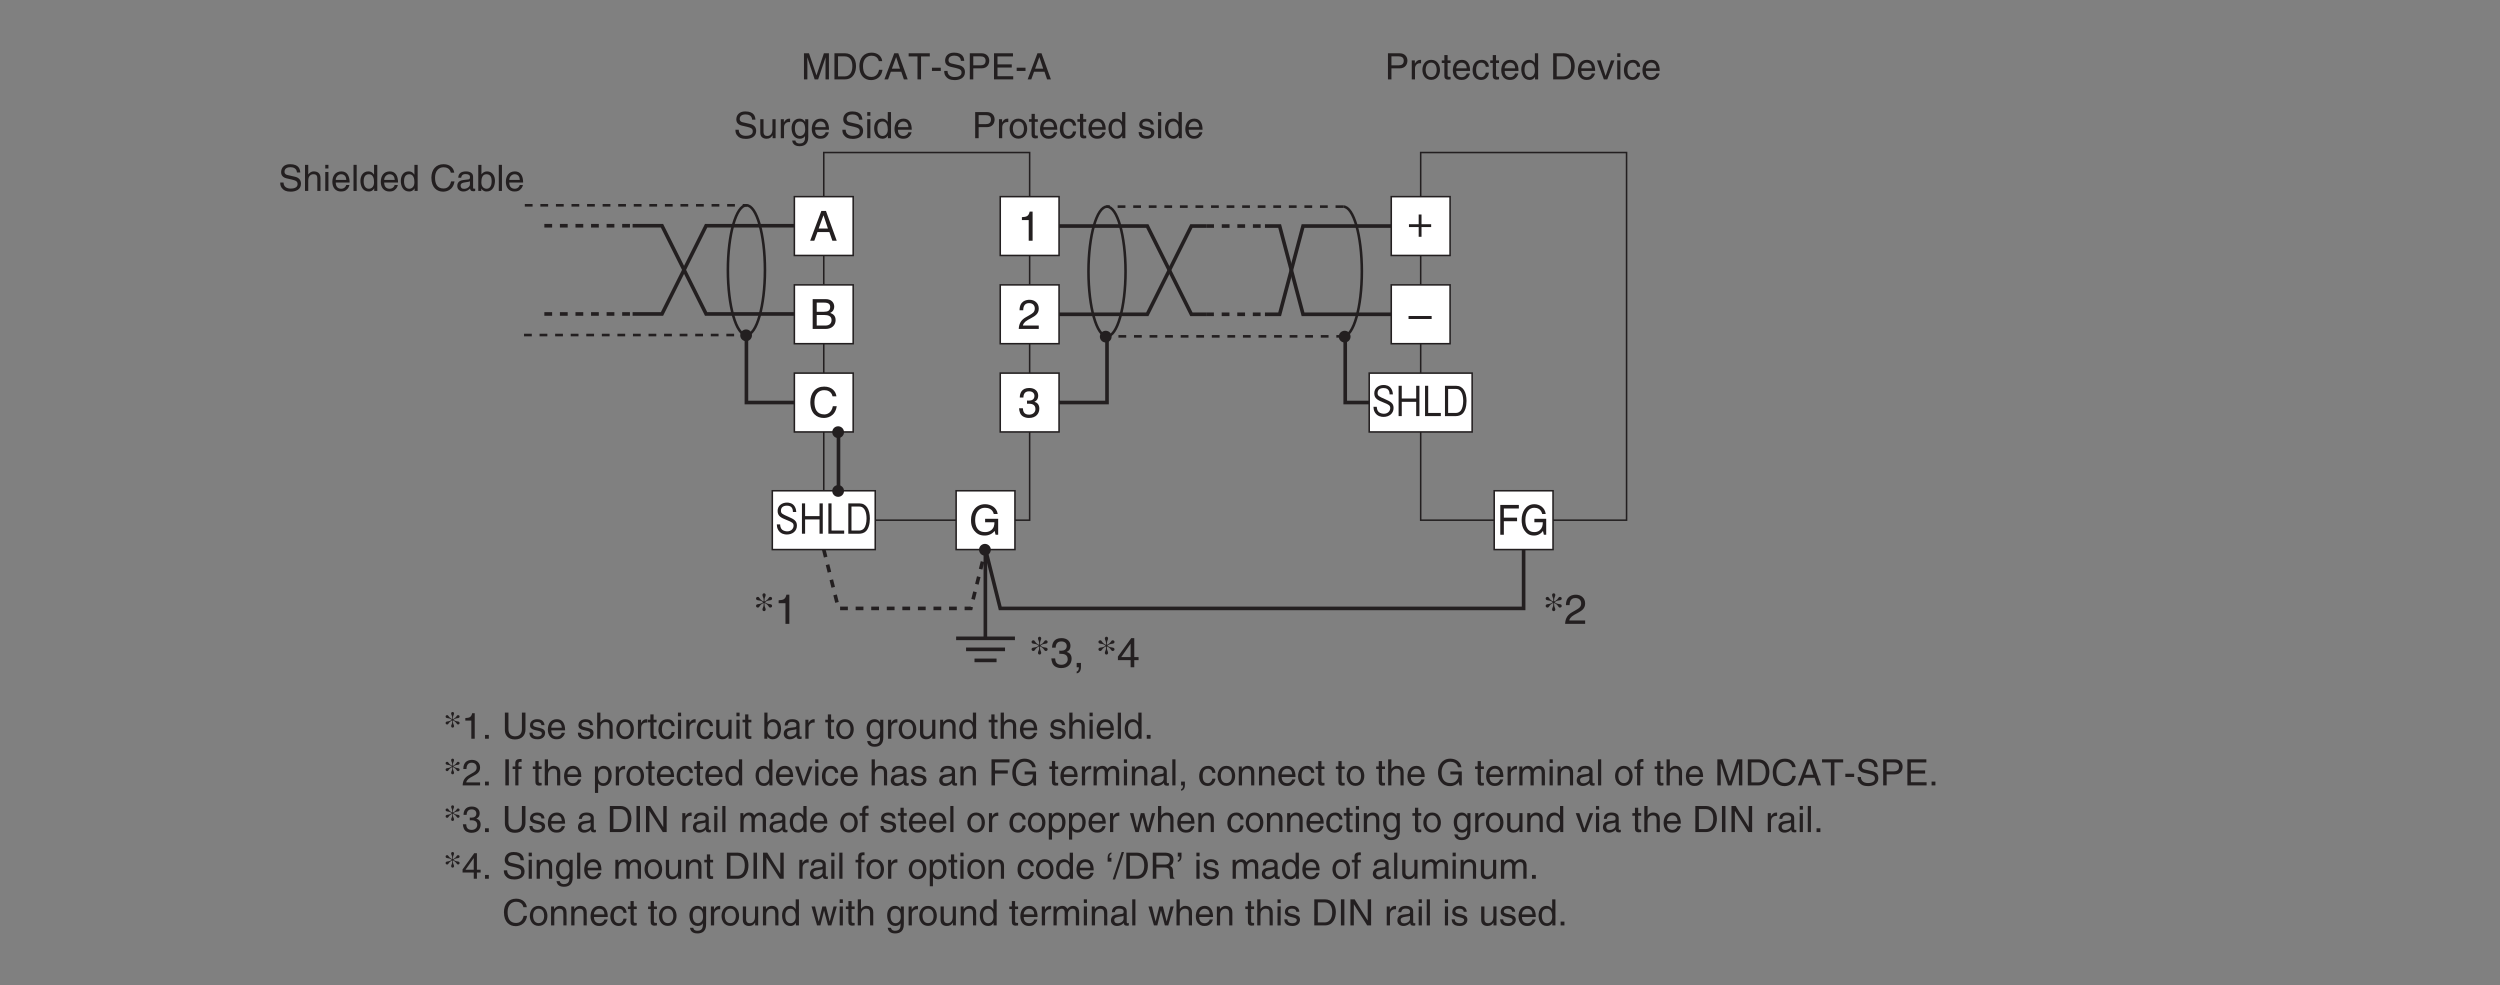 <?xml version="1.0" encoding="UTF-8"?>
<svg xmlns="http://www.w3.org/2000/svg" xmlns:xlink="http://www.w3.org/1999/xlink" width="481.89pt" height="189.92pt" viewBox="0 0 481.89 189.92" version="1.2">
<rect x="0" y="0" width="481.89" height="189.92" fill="#808080" stroke="none"/>
<defs>
<g>
<symbol overflow="visible" id="glyph0-0">
<path style="stroke:none;" d="M 0 0 L 4 0 L 4 -5.594 L 0 -5.594 Z M 2 -3.156 L 0.641 -5.203 L 3.359 -5.203 Z M 2.234 -2.797 L 3.594 -4.844 L 3.594 -0.766 Z M 0.641 -0.406 L 2 -2.438 L 3.359 -0.406 Z M 0.406 -4.844 L 1.766 -2.797 L 0.406 -0.766 Z M 0.406 -4.844 "/>
</symbol>
<symbol overflow="visible" id="glyph0-1">
<path style="stroke:none;" d="M 2.875 -5.625 L 2.312 -5.625 C 2.094 -4.703 1.719 -4.609 0.812 -4.547 L 0.812 -3.984 L 2.125 -3.984 L 2.125 0 L 2.875 0 Z M 2.875 -5.625 "/>
</symbol>
<symbol overflow="visible" id="glyph0-2">
<path style="stroke:none;" d="M 1.062 -3.609 C 1.078 -4 1.125 -4.984 2.188 -4.984 C 3.016 -4.984 3.297 -4.422 3.297 -3.969 C 3.297 -3.234 2.875 -3.016 2.266 -2.656 L 1.531 -2.234 C 0.781 -1.797 0.25 -1.172 0.203 0 L 4.062 0 L 4.062 -0.656 L 1 -0.656 C 1.031 -0.875 1.203 -1.312 1.969 -1.75 L 2.547 -2.062 C 3.391 -2.516 4.062 -2.938 4.062 -3.938 C 4.062 -4.984 3.266 -5.625 2.297 -5.625 C 1.688 -5.625 0.359 -5.438 0.359 -3.609 Z M 1.062 -3.609 "/>
</symbol>
<symbol overflow="visible" id="glyph0-3">
<path style="stroke:none;" d="M 1.797 -2.594 C 1.891 -2.594 2.016 -2.594 2.109 -2.594 C 2.594 -2.594 3.422 -2.516 3.422 -1.562 C 3.422 -0.922 2.922 -0.484 2.203 -0.484 C 1.156 -0.484 1.031 -1.188 1 -1.719 L 0.266 -1.719 C 0.312 -1.078 0.484 -0.422 1.109 -0.094 C 1.391 0.047 1.734 0.156 2.156 0.156 C 3.578 0.156 4.172 -0.734 4.172 -1.656 C 4.172 -2.406 3.781 -2.797 3.234 -2.969 L 3.234 -2.984 C 3.547 -3.078 3.953 -3.422 3.953 -4.141 C 3.953 -5 3.312 -5.625 2.219 -5.625 C 0.75 -5.625 0.406 -4.609 0.406 -3.781 L 1.094 -3.781 C 1.125 -4.172 1.188 -4.984 2.188 -4.984 C 3.031 -4.984 3.234 -4.438 3.234 -4.109 C 3.234 -3.406 2.703 -3.188 2.156 -3.188 C 2.047 -3.188 1.906 -3.188 1.797 -3.203 Z M 1.797 -2.594 "/>
</symbol>
<symbol overflow="visible" id="glyph0-4">
<path style="stroke:none;" d="M 3.812 -1.672 L 4.391 0 L 5.234 0 L 3.156 -5.75 L 2.266 -5.75 L 0.109 0 L 0.906 0 L 1.516 -1.672 Z M 1.75 -2.359 L 2.672 -4.891 L 2.688 -4.891 L 3.531 -2.359 Z M 1.75 -2.359 "/>
</symbol>
<symbol overflow="visible" id="glyph0-5">
<path style="stroke:none;" d="M 1.375 -5.078 L 2.781 -5.078 C 3.641 -5.078 3.969 -4.781 3.969 -4.234 C 3.969 -3.531 3.516 -3.312 2.766 -3.312 L 1.375 -3.312 Z M 0.594 0 L 3.062 0 C 4.344 0 5.016 -0.781 5.016 -1.703 C 5.016 -2.688 4.359 -2.938 3.969 -3.094 C 4.609 -3.391 4.75 -3.922 4.75 -4.297 C 4.75 -5.078 4.188 -5.75 3.125 -5.75 L 0.594 -5.75 Z M 1.375 -2.688 L 2.891 -2.688 C 3.531 -2.688 4.234 -2.516 4.234 -1.719 C 4.234 -1.078 3.828 -0.656 3.031 -0.656 L 1.375 -0.656 Z M 1.375 -2.688 "/>
</symbol>
<symbol overflow="visible" id="glyph0-6">
<path style="stroke:none;" d="M 5.391 -4.016 C 5.281 -4.969 4.516 -5.891 3.031 -5.891 C 1.359 -5.891 0.359 -4.672 0.359 -2.906 C 0.359 -0.703 1.625 0.156 2.938 0.156 C 3.375 0.156 5.125 0.062 5.453 -2.109 L 4.703 -2.109 C 4.438 -0.781 3.562 -0.531 3.062 -0.531 C 1.625 -0.531 1.156 -1.578 1.156 -2.922 C 1.156 -4.438 1.984 -5.203 3.031 -5.203 C 3.578 -5.203 4.422 -5.031 4.641 -4.016 Z M 5.391 -4.016 "/>
</symbol>
<symbol overflow="visible" id="glyph0-7">
<path style="stroke:none;" d="M 3.109 -2.406 L 4.906 -2.406 C 4.906 -1.797 4.781 -1.281 4.266 -0.875 C 3.844 -0.547 3.391 -0.516 3.094 -0.516 C 1.562 -0.516 1.188 -1.719 1.188 -2.875 C 1.188 -4.391 2.031 -5.203 3.062 -5.203 C 3.703 -5.203 4.531 -5 4.781 -4 L 5.531 -4 C 5.375 -5.281 4.172 -5.891 3.109 -5.891 C 1.234 -5.891 0.391 -4.312 0.391 -2.922 C 0.391 -2.312 0.406 -1.328 1.281 -0.5 C 1.578 -0.203 2.062 0.156 3.047 0.156 C 3.828 0.156 4.547 -0.203 4.938 -0.75 L 5.125 0 L 5.625 0 L 5.625 -3.078 L 3.109 -3.078 Z M 3.109 -2.406 "/>
</symbol>
<symbol overflow="visible" id="glyph0-8">
<path style="stroke:none;" d="M 4.453 -2.5 L 0 -2.5 L 0 -1.922 L 4.453 -1.922 Z M 4.453 -2.5 "/>
</symbol>
<symbol overflow="visible" id="glyph0-9">
<path style="stroke:none;" d="M 0.703 0 L 1.125 0 C 1.125 0.375 1.031 0.781 0.703 0.812 L 0.703 1.172 C 0.859 1.156 1.531 1.031 1.531 -0.062 L 1.531 -0.844 L 0.703 -0.844 Z M 0.703 0 "/>
</symbol>
<symbol overflow="visible" id="glyph0-10">
<path style="stroke:none;" d=""/>
</symbol>
<symbol overflow="visible" id="glyph0-11">
<path style="stroke:none;" d="M 4.188 -1.375 L 4.188 -1.969 L 3.359 -1.969 L 3.359 -5.625 L 2.781 -5.625 L 0.203 -2.062 L 0.203 -1.375 L 2.656 -1.375 L 2.656 0 L 3.359 0 L 3.359 -1.375 Z M 2.641 -4.531 L 2.656 -4.531 L 2.656 -1.969 L 0.844 -1.969 Z M 2.641 -4.531 "/>
</symbol>
<symbol overflow="visible" id="glyph1-0">
<path style="stroke:none;" d="M 0.672 0.953 L 6.109 0.953 L 6.109 -7.047 L 0.672 -7.047 Z M 3.391 -3.375 L 1.234 -6.641 L 5.562 -6.641 Z M 3.609 -3.047 L 5.781 -6.312 L 5.781 0.234 Z M 1.234 0.562 L 3.391 -2.719 L 5.562 0.562 Z M 1.016 -6.312 L 3.188 -3.047 L 1.016 0.234 Z M 1.016 -6.312 "/>
</symbol>
<symbol overflow="visible" id="glyph1-1">
<path style="stroke:none;" d="M 4.266 -1.562 C 4.266 -2.469 3.734 -2.781 2.656 -3.25 C 1.406 -3.797 1.188 -3.891 1.188 -4.453 C 1.188 -5.031 1.578 -5.406 2.344 -5.406 C 3.438 -5.406 3.484 -4.578 3.5 -4.188 L 4.141 -4.188 C 4.125 -4.406 4.094 -4.797 3.875 -5.188 C 3.484 -5.922 2.688 -6 2.359 -6 C 1.359 -6 0.547 -5.391 0.547 -4.391 C 0.547 -3.344 1.297 -3.047 2.266 -2.656 C 3.391 -2.203 3.625 -2.047 3.625 -1.531 C 3.625 -1.016 3.188 -0.453 2.406 -0.453 C 2.203 -0.453 1.75 -0.5 1.406 -0.781 C 1.078 -1.094 1.047 -1.547 1.031 -1.797 L 0.391 -1.797 C 0.406 -1.516 0.422 -1.109 0.672 -0.703 C 1.141 0.062 1.922 0.156 2.328 0.156 C 3.391 0.156 4.266 -0.484 4.266 -1.562 Z M 4.266 -1.562 "/>
</symbol>
<symbol overflow="visible" id="glyph1-2">
<path style="stroke:none;" d="M 4.594 0 L 4.594 -5.844 L 3.969 -5.844 L 3.969 -3.391 L 1.188 -3.391 L 1.188 -5.844 L 0.578 -5.844 L 0.578 0 L 1.188 0 L 1.188 -2.75 L 3.969 -2.75 L 3.969 0 Z M 4.594 0 "/>
</symbol>
<symbol overflow="visible" id="glyph1-3">
<path style="stroke:none;" d="M 3.562 0 L 3.562 -0.609 L 1.125 -0.609 L 1.125 -5.844 L 0.516 -5.844 L 0.516 0 Z M 3.562 0 "/>
</symbol>
<symbol overflow="visible" id="glyph1-4">
<path style="stroke:none;" d="M 4.734 -2.906 C 4.734 -4.641 4.078 -5.844 2.719 -5.844 L 0.578 -5.844 L 0.578 0 L 2.719 0 C 3.078 0 3.641 -0.125 3.984 -0.484 C 4.438 -0.938 4.734 -1.797 4.734 -2.906 Z M 4.094 -2.922 C 4.094 -2.109 3.906 -1.438 3.641 -1.078 C 3.469 -0.844 3.109 -0.609 2.703 -0.609 L 1.188 -0.609 L 1.188 -5.234 L 2.703 -5.234 C 3.844 -5.234 4.094 -3.875 4.094 -2.922 Z M 4.094 -2.922 "/>
</symbol>
<symbol overflow="visible" id="glyph2-0">
<path style="stroke:none;" d="M 0.797 0.953 L 7.203 0.953 L 7.203 -7.047 L 0.797 -7.047 Z M 4 -3.375 L 1.453 -6.641 L 6.547 -6.641 Z M 4.25 -3.047 L 6.797 -6.312 L 6.797 0.234 Z M 1.453 0.562 L 4 -2.719 L 6.547 0.562 Z M 1.203 -6.312 L 3.75 -3.047 L 1.203 0.234 Z M 1.203 -6.312 "/>
</symbol>
<symbol overflow="visible" id="glyph2-1">
<path style="stroke:none;" d="M 4.656 -2.641 L 4.656 -3.188 L 2.797 -3.188 L 2.797 -5.062 L 2.25 -5.062 L 2.25 -3.188 L 0.375 -3.188 L 0.375 -2.641 L 2.25 -2.641 L 2.25 -0.766 L 2.797 -0.766 L 2.797 -2.641 Z M 4.656 -2.641 "/>
</symbol>
<symbol overflow="visible" id="glyph3-0">
<path style="stroke:none;" d="M 0 0 L 3.594 0 L 3.594 -5.594 L 0 -5.594 Z M 1.797 -3.156 L 0.578 -5.203 L 3.031 -5.203 Z M 2.016 -2.797 L 3.234 -4.844 L 3.234 -0.766 Z M 0.578 -0.406 L 1.797 -2.438 L 3.031 -0.406 Z M 0.359 -4.844 L 1.578 -2.797 L 0.359 -0.766 Z M 0.359 -4.844 "/>
</symbol>
<symbol overflow="visible" id="glyph3-1">
<path style="stroke:none;" d="M 1.312 -2.609 L 3.859 -2.609 L 3.859 -3.297 L 1.312 -3.297 L 1.312 -5.062 L 4.203 -5.062 L 4.203 -5.75 L 0.625 -5.75 L 0.625 0 L 1.312 0 Z M 1.312 -2.609 "/>
</symbol>
<symbol overflow="visible" id="glyph3-2">
<path style="stroke:none;" d="M 2.797 -2.406 L 4.422 -2.406 C 4.422 -1.797 4.297 -1.281 3.844 -0.875 C 3.469 -0.547 3.047 -0.516 2.781 -0.516 C 1.406 -0.516 1.062 -1.719 1.062 -2.875 C 1.062 -4.391 1.828 -5.203 2.766 -5.203 C 3.328 -5.203 4.078 -5 4.312 -4 L 4.984 -4 C 4.828 -5.281 3.766 -5.891 2.797 -5.891 C 1.109 -5.891 0.344 -4.312 0.344 -2.922 C 0.344 -2.312 0.375 -1.328 1.156 -0.5 C 1.422 -0.203 1.859 0.156 2.75 0.156 C 3.453 0.156 4.094 -0.203 4.453 -0.75 L 4.625 0 L 5.078 0 L 5.078 -3.078 L 2.797 -3.078 Z M 2.797 -2.406 "/>
</symbol>
<symbol overflow="visible" id="glyph4-0">
<path style="stroke:none;" d="M 0 0 L 3.5 0 L 3.5 -4.906 L 0 -4.906 Z M 1.75 -2.766 L 0.562 -4.547 L 2.938 -4.547 Z M 1.953 -2.453 L 3.156 -4.234 L 3.156 -0.672 Z M 0.562 -0.344 L 1.75 -2.141 L 2.938 -0.344 Z M 0.344 -4.234 L 1.547 -2.453 L 0.344 -0.672 Z M 0.344 -4.234 "/>
</symbol>
<symbol overflow="visible" id="glyph4-1">
<path style="stroke:none;" d="M 1.281 -4.438 L 2.656 -4.438 C 3.219 -4.438 3.656 -4.234 3.656 -3.609 C 3.656 -2.922 3.234 -2.703 2.625 -2.703 L 1.281 -2.703 Z M 1.281 -2.125 L 2.859 -2.125 C 3.953 -2.125 4.359 -2.906 4.359 -3.609 C 4.359 -4.422 3.797 -5.031 2.859 -5.031 L 0.609 -5.031 L 0.609 0 L 1.281 0 Z M 1.281 -2.125 "/>
</symbol>
<symbol overflow="visible" id="glyph4-2">
<path style="stroke:none;" d="M 1.156 -2.125 C 1.156 -2.656 1.516 -3.109 2.094 -3.109 L 2.328 -3.109 L 2.328 -3.75 C 2.281 -3.766 2.234 -3.766 2.156 -3.766 C 1.703 -3.766 1.375 -3.484 1.141 -3.047 L 1.125 -3.047 L 1.125 -3.656 L 0.531 -3.656 L 0.531 0 L 1.156 0 Z M 1.156 -2.125 "/>
</symbol>
<symbol overflow="visible" id="glyph4-3">
<path style="stroke:none;" d="M 0.25 -1.828 C 0.25 -0.891 0.781 0.094 1.953 0.094 C 3.109 0.094 3.641 -0.891 3.641 -1.828 C 3.641 -2.781 3.109 -3.766 1.953 -3.766 C 0.781 -3.766 0.25 -2.781 0.25 -1.828 Z M 0.875 -1.828 C 0.875 -2.328 1.062 -3.234 1.953 -3.234 C 2.828 -3.234 3.016 -2.328 3.016 -1.828 C 3.016 -1.344 2.828 -0.438 1.953 -0.438 C 1.062 -0.438 0.875 -1.344 0.875 -1.828 Z M 0.875 -1.828 "/>
</symbol>
<symbol overflow="visible" id="glyph4-4">
<path style="stroke:none;" d="M 1.797 -3.156 L 1.797 -3.656 L 1.219 -3.656 L 1.219 -4.688 L 0.594 -4.688 L 0.594 -3.656 L 0.094 -3.656 L 0.094 -3.156 L 0.594 -3.156 L 0.594 -0.734 C 0.594 -0.297 0.734 0.047 1.344 0.047 C 1.406 0.047 1.578 0.016 1.797 0 L 1.797 -0.484 L 1.578 -0.484 C 1.453 -0.484 1.219 -0.484 1.219 -0.766 L 1.219 -3.156 Z M 1.797 -3.156 "/>
</symbol>
<symbol overflow="visible" id="glyph4-5">
<path style="stroke:none;" d="M 2.953 -1.141 C 2.922 -0.875 2.578 -0.422 2 -0.422 C 1.297 -0.422 0.938 -0.875 0.938 -1.625 L 3.609 -1.625 C 3.609 -2.922 3.094 -3.766 2.031 -3.766 C 0.828 -3.766 0.281 -2.859 0.281 -1.734 C 0.281 -0.672 0.891 0.109 1.922 0.109 C 2.5 0.109 2.75 -0.031 2.906 -0.141 C 3.375 -0.453 3.547 -0.969 3.562 -1.141 Z M 0.938 -2.125 C 0.938 -2.688 1.391 -3.219 1.953 -3.219 C 2.703 -3.219 2.938 -2.688 2.969 -2.125 Z M 0.938 -2.125 "/>
</symbol>
<symbol overflow="visible" id="glyph4-6">
<path style="stroke:none;" d="M 3.344 -2.422 C 3.297 -3.062 2.922 -3.766 1.969 -3.766 C 0.75 -3.766 0.203 -2.859 0.203 -1.734 C 0.203 -0.672 0.812 0.109 1.844 0.109 C 2.922 0.109 3.281 -0.719 3.344 -1.297 L 2.75 -1.297 C 2.641 -0.734 2.281 -0.422 1.875 -0.422 C 1.016 -0.422 0.875 -1.203 0.875 -1.828 C 0.875 -2.484 1.109 -3.219 1.875 -3.219 C 2.391 -3.219 2.672 -2.922 2.75 -2.422 Z M 3.344 -2.422 "/>
</symbol>
<symbol overflow="visible" id="glyph4-7">
<path style="stroke:none;" d="M 3.5 -5.031 L 2.875 -5.031 L 2.875 -3.188 L 2.859 -3.141 C 2.719 -3.359 2.438 -3.766 1.766 -3.766 C 0.797 -3.766 0.25 -2.969 0.25 -1.938 C 0.25 -1.062 0.609 0.109 1.859 0.109 C 2.219 0.109 2.625 0 2.891 -0.5 L 2.906 -0.5 L 2.906 0 L 3.5 0 Z M 0.875 -1.844 C 0.875 -2.312 0.938 -3.219 1.891 -3.219 C 2.766 -3.219 2.875 -2.25 2.875 -1.656 C 2.875 -0.688 2.266 -0.422 1.875 -0.422 C 1.203 -0.422 0.875 -1.031 0.875 -1.844 Z M 0.875 -1.844 "/>
</symbol>
<symbol overflow="visible" id="glyph4-8">
<path style="stroke:none;" d=""/>
</symbol>
<symbol overflow="visible" id="glyph4-9">
<path style="stroke:none;" d="M 3.125 -2.625 C 3.125 -2.797 3.031 -3.766 1.734 -3.766 C 1.016 -3.766 0.344 -3.406 0.344 -2.594 C 0.344 -2.094 0.672 -1.828 1.188 -1.703 L 1.906 -1.531 C 2.422 -1.406 2.625 -1.297 2.625 -1.016 C 2.625 -0.609 2.234 -0.422 1.797 -0.422 C 0.922 -0.422 0.844 -0.891 0.812 -1.172 L 0.219 -1.172 C 0.25 -0.734 0.344 0.109 1.797 0.109 C 2.625 0.109 3.25 -0.344 3.25 -1.109 C 3.25 -1.609 2.984 -1.891 2.219 -2.078 L 1.609 -2.219 C 1.125 -2.344 0.938 -2.422 0.938 -2.719 C 0.938 -3.172 1.484 -3.234 1.672 -3.234 C 2.438 -3.234 2.531 -2.844 2.531 -2.625 Z M 3.125 -2.625 "/>
</symbol>
<symbol overflow="visible" id="glyph4-10">
<path style="stroke:none;" d="M 1.078 -3.656 L 0.469 -3.656 L 0.469 0 L 1.078 0 Z M 1.078 -4.328 L 1.078 -5.031 L 0.469 -5.031 L 0.469 -4.328 Z M 1.078 -4.328 "/>
</symbol>
<symbol overflow="visible" id="glyph4-11">
<path style="stroke:none;" d="M 4.203 -3.562 C 4.172 -4.109 4 -5.156 2.234 -5.156 C 1.016 -5.156 0.516 -4.391 0.516 -3.609 C 0.516 -2.734 1.25 -2.5 1.578 -2.422 L 2.609 -2.188 C 3.438 -1.984 3.688 -1.812 3.688 -1.297 C 3.688 -0.578 2.859 -0.453 2.359 -0.453 C 1.719 -0.453 0.984 -0.719 0.984 -1.625 L 0.344 -1.625 C 0.344 -1.156 0.422 -0.734 0.859 -0.344 C 1.078 -0.141 1.438 0.141 2.375 0.141 C 3.234 0.141 4.344 -0.203 4.344 -1.391 C 4.344 -2.188 3.844 -2.578 3.203 -2.734 L 1.766 -3.062 C 1.469 -3.125 1.172 -3.266 1.172 -3.703 C 1.172 -4.453 1.891 -4.578 2.312 -4.578 C 2.891 -4.578 3.531 -4.328 3.562 -3.562 Z M 4.203 -3.562 "/>
</symbol>
<symbol overflow="visible" id="glyph4-12">
<path style="stroke:none;" d="M 3.422 0 L 3.422 -3.656 L 2.812 -3.656 L 2.812 -1.641 C 2.812 -1.109 2.578 -0.422 1.797 -0.422 C 1.406 -0.422 1.094 -0.625 1.094 -1.234 L 1.094 -3.656 L 0.469 -3.656 L 0.469 -1.031 C 0.469 -0.156 1.125 0.109 1.672 0.109 C 2.25 0.109 2.562 -0.125 2.828 -0.547 L 2.844 -0.531 L 2.844 0 Z M 3.422 0 "/>
</symbol>
<symbol overflow="visible" id="glyph4-13">
<path style="stroke:none;" d="M 0.922 -1.844 C 0.922 -2.312 0.969 -3.219 1.922 -3.219 C 2.812 -3.219 2.906 -2.25 2.906 -1.656 C 2.906 -0.688 2.297 -0.422 1.906 -0.422 C 1.234 -0.422 0.922 -1.031 0.922 -1.844 Z M 3.5 -3.656 L 2.906 -3.656 L 2.906 -3.141 L 2.891 -3.141 C 2.75 -3.359 2.469 -3.766 1.812 -3.766 C 0.828 -3.766 0.281 -2.969 0.281 -1.938 C 0.281 -1.062 0.641 0.109 1.891 0.109 C 2.375 0.109 2.703 -0.125 2.859 -0.391 L 2.859 -0.406 L 2.875 -0.406 L 2.875 -0.266 C 2.875 0.172 2.891 1.031 1.828 1.031 C 1.688 1.031 1.125 1.031 1.016 0.453 L 0.391 0.453 C 0.516 1.422 1.359 1.547 1.797 1.547 C 3.484 1.547 3.5 0.219 3.5 -0.297 Z M 3.5 -3.656 "/>
</symbol>
<symbol overflow="visible" id="glyph4-14">
<path style="stroke:none;" d="M 5.328 0 L 5.328 -5.031 L 4.359 -5.031 L 2.938 -0.781 L 2.922 -0.781 L 1.484 -5.031 L 0.516 -5.031 L 0.516 0 L 1.172 0 L 1.172 -2.969 C 1.172 -3.109 1.156 -3.75 1.156 -4.219 L 1.172 -4.219 L 2.578 0 L 3.25 0 L 4.672 -4.219 L 4.688 -4.219 C 4.688 -3.75 4.672 -3.109 4.672 -2.969 L 4.672 0 Z M 5.328 0 "/>
</symbol>
<symbol overflow="visible" id="glyph4-15">
<path style="stroke:none;" d="M 0.562 0 L 2.578 0 C 4.234 0 4.719 -1.453 4.719 -2.578 C 4.719 -4.031 3.906 -5.031 2.609 -5.031 L 0.562 -5.031 Z M 1.25 -4.438 L 2.516 -4.438 C 3.438 -4.438 4.016 -3.812 4.016 -2.547 C 4.016 -1.281 3.438 -0.578 2.562 -0.578 L 1.25 -0.578 Z M 1.25 -4.438 "/>
</symbol>
<symbol overflow="visible" id="glyph4-16">
<path style="stroke:none;" d="M 4.719 -3.516 C 4.625 -4.359 3.953 -5.156 2.656 -5.156 C 1.188 -5.156 0.312 -4.094 0.312 -2.547 C 0.312 -0.609 1.422 0.141 2.562 0.141 C 2.953 0.141 4.484 0.047 4.766 -1.844 L 4.109 -1.844 C 3.875 -0.672 3.109 -0.469 2.672 -0.469 C 1.422 -0.469 1.016 -1.375 1.016 -2.562 C 1.016 -3.891 1.75 -4.562 2.656 -4.562 C 3.141 -4.562 3.875 -4.391 4.062 -3.516 Z M 4.719 -3.516 "/>
</symbol>
<symbol overflow="visible" id="glyph4-17">
<path style="stroke:none;" d="M 3.344 -1.469 L 3.844 0 L 4.578 0 L 2.766 -5.031 L 1.984 -5.031 L 0.094 0 L 0.797 0 L 1.328 -1.469 Z M 1.531 -2.062 L 2.344 -4.281 L 2.359 -4.281 L 3.094 -2.062 Z M 1.531 -2.062 "/>
</symbol>
<symbol overflow="visible" id="glyph4-18">
<path style="stroke:none;" d="M 0.094 -4.422 L 1.797 -4.422 L 1.797 0 L 2.484 0 L 2.484 -4.422 L 4.172 -4.422 L 4.172 -5.031 L 0.094 -5.031 Z M 0.094 -4.422 "/>
</symbol>
<symbol overflow="visible" id="glyph4-19">
<path style="stroke:none;" d="M 2.016 -2.25 L 0.312 -2.25 L 0.312 -1.625 L 2.016 -1.625 Z M 2.016 -2.25 "/>
</symbol>
<symbol overflow="visible" id="glyph4-20">
<path style="stroke:none;" d="M 4.312 -0.609 L 1.281 -0.609 L 1.281 -2.281 L 4.031 -2.281 L 4.031 -2.891 L 1.281 -2.891 L 1.281 -4.422 L 4.266 -4.422 L 4.266 -5.031 L 0.609 -5.031 L 0.609 0 L 4.312 0 Z M 4.312 -0.609 "/>
</symbol>
<symbol overflow="visible" id="glyph4-21">
<path style="stroke:none;" d="M 2.516 -4.922 L 2.031 -4.922 C 1.828 -4.109 1.5 -4.031 0.703 -3.984 L 0.703 -3.5 L 1.859 -3.5 L 1.859 0 L 2.516 0 Z M 2.516 -4.922 "/>
</symbol>
<symbol overflow="visible" id="glyph4-22">
<path style="stroke:none;" d="M 1.344 -0.734 L 0.609 -0.734 L 0.609 0 L 1.344 0 Z M 1.344 -0.734 "/>
</symbol>
<symbol overflow="visible" id="glyph4-23">
<path style="stroke:none;" d="M 3.828 -5.031 L 3.828 -1.844 C 3.828 -0.75 3.125 -0.469 2.5 -0.469 C 1.891 -0.469 1.234 -0.766 1.234 -1.859 L 1.234 -5.031 L 0.547 -5.031 L 0.547 -1.672 C 0.547 -0.734 1.141 0.141 2.484 0.141 C 3.859 0.141 4.516 -0.734 4.516 -1.766 L 4.516 -5.031 Z M 3.828 -5.031 "/>
</symbol>
<symbol overflow="visible" id="glyph4-24">
<path style="stroke:none;" d="M 3.438 -2.484 C 3.438 -3.531 2.719 -3.766 2.156 -3.766 C 1.562 -3.766 1.266 -3.406 1.078 -3.172 L 1.078 -5.031 L 0.453 -5.031 L 0.453 0 L 1.078 0 L 1.078 -2 C 1.078 -2.922 1.594 -3.219 2.094 -3.219 C 2.688 -3.219 2.828 -2.891 2.828 -2.391 L 2.828 0 L 3.438 0 Z M 3.438 -2.484 "/>
</symbol>
<symbol overflow="visible" id="glyph4-25">
<path style="stroke:none;" d="M 0.984 0 L 0.984 -0.453 L 1 -0.453 C 1.125 -0.25 1.391 0.109 2.016 0.109 C 3.25 0.109 3.625 -1.062 3.625 -1.938 C 3.625 -2.969 3.062 -3.766 2.094 -3.766 C 1.672 -3.766 1.297 -3.578 1.031 -3.203 L 1.016 -3.203 L 1.016 -5.031 L 0.406 -5.031 L 0.406 0 Z M 2.984 -1.844 C 2.984 -1.031 2.672 -0.422 2 -0.422 C 1.609 -0.422 1 -0.688 1 -1.656 C 1 -2.25 1.094 -3.219 1.984 -3.219 C 2.938 -3.219 2.984 -2.312 2.984 -1.844 Z M 2.984 -1.844 "/>
</symbol>
<symbol overflow="visible" id="glyph4-26">
<path style="stroke:none;" d="M 1 -2.547 C 1.047 -2.828 1.141 -3.25 1.844 -3.25 C 2.422 -3.25 2.703 -3.047 2.703 -2.656 C 2.703 -2.297 2.531 -2.234 2.375 -2.219 L 1.359 -2.094 C 0.344 -1.969 0.25 -1.266 0.25 -0.953 C 0.25 -0.328 0.734 0.109 1.406 0.109 C 2.109 0.109 2.484 -0.234 2.719 -0.484 C 2.75 -0.203 2.828 0.062 3.375 0.062 C 3.516 0.062 3.609 0.031 3.703 0 L 3.703 -0.453 C 3.641 -0.438 3.562 -0.422 3.5 -0.422 C 3.375 -0.422 3.297 -0.484 3.297 -0.641 L 3.297 -2.75 C 3.297 -3.688 2.234 -3.766 1.953 -3.766 C 1.047 -3.766 0.469 -3.422 0.438 -2.547 Z M 2.688 -1.266 C 2.688 -0.781 2.125 -0.406 1.547 -0.406 C 1.094 -0.406 0.891 -0.641 0.891 -1.047 C 0.891 -1.5 1.375 -1.594 1.672 -1.641 C 2.438 -1.734 2.594 -1.797 2.688 -1.875 Z M 2.688 -1.266 "/>
</symbol>
<symbol overflow="visible" id="glyph4-27">
<path style="stroke:none;" d="M 3.438 -2.484 C 3.438 -3.531 2.719 -3.766 2.156 -3.766 C 1.531 -3.766 1.188 -3.344 1.047 -3.141 L 1.031 -3.141 L 1.031 -3.656 L 0.453 -3.656 L 0.453 0 L 1.078 0 L 1.078 -2 C 1.078 -2.984 1.688 -3.219 2.031 -3.219 C 2.641 -3.219 2.828 -2.891 2.828 -2.25 L 2.828 0 L 3.438 0 Z M 3.438 -2.484 "/>
</symbol>
<symbol overflow="visible" id="glyph4-28">
<path style="stroke:none;" d="M 1.078 -5.031 L 0.469 -5.031 L 0.469 0 L 1.078 0 Z M 1.078 -5.031 "/>
</symbol>
<symbol overflow="visible" id="glyph4-29">
<path style="stroke:none;" d="M 0.922 -3.156 C 0.938 -3.5 0.984 -4.375 1.922 -4.375 C 2.641 -4.375 2.891 -3.875 2.891 -3.484 C 2.891 -2.828 2.516 -2.625 1.984 -2.328 L 1.344 -1.953 C 0.672 -1.562 0.219 -1.016 0.188 0 L 3.547 0 L 3.547 -0.578 L 0.875 -0.578 C 0.906 -0.766 1.047 -1.156 1.719 -1.531 L 2.234 -1.812 C 2.969 -2.203 3.547 -2.562 3.547 -3.453 C 3.547 -4.375 2.859 -4.922 2.016 -4.922 C 1.484 -4.922 0.312 -4.766 0.312 -3.156 Z M 0.922 -3.156 "/>
</symbol>
<symbol overflow="visible" id="glyph4-30">
<path style="stroke:none;" d="M 1.312 -5.031 L 0.641 -5.031 L 0.641 0 L 1.312 0 Z M 1.312 -5.031 "/>
</symbol>
<symbol overflow="visible" id="glyph4-31">
<path style="stroke:none;" d="M 1.828 -3.156 L 1.828 -3.656 L 1.219 -3.656 L 1.219 -4.109 C 1.219 -4.406 1.312 -4.547 1.578 -4.547 C 1.656 -4.547 1.75 -4.531 1.828 -4.531 L 1.828 -5.078 C 1.734 -5.094 1.641 -5.094 1.547 -5.094 C 0.953 -5.094 0.609 -4.844 0.609 -4.297 L 0.609 -3.656 L 0.094 -3.656 L 0.094 -3.156 L 0.609 -3.156 L 0.609 0 L 1.219 0 L 1.219 -3.156 Z M 1.828 -3.156 "/>
</symbol>
<symbol overflow="visible" id="glyph4-32">
<path style="stroke:none;" d="M 1 -1.656 C 1 -2.25 1.094 -3.219 1.984 -3.219 C 2.938 -3.219 2.984 -2.312 2.984 -1.844 C 2.984 -1.031 2.672 -0.422 2 -0.422 C 1.609 -0.422 1 -0.688 1 -1.656 Z M 0.406 1.453 L 1.016 1.453 L 1.016 -0.391 L 1.031 -0.391 C 1.203 -0.125 1.516 0.109 2.016 0.109 C 3.25 0.109 3.625 -1.062 3.625 -1.938 C 3.625 -2.969 3.062 -3.766 2.094 -3.766 C 1.422 -3.766 1.141 -3.359 1 -3.141 L 0.984 -3.141 L 0.984 -3.656 L 0.406 -3.656 Z M 0.406 1.453 "/>
</symbol>
<symbol overflow="visible" id="glyph4-33">
<path style="stroke:none;" d="M 1.734 -0.672 L 1.719 -0.672 L 0.766 -3.656 L 0.062 -3.656 L 1.391 0 L 2.047 0 L 3.438 -3.656 L 2.766 -3.656 Z M 1.734 -0.672 "/>
</symbol>
<symbol overflow="visible" id="glyph4-34">
<path style="stroke:none;" d="M 1.281 -2.281 L 3.75 -2.281 L 3.75 -2.891 L 1.281 -2.891 L 1.281 -4.422 L 4.078 -4.422 L 4.078 -5.031 L 0.609 -5.031 L 0.609 0 L 1.281 0 Z M 1.281 -2.281 "/>
</symbol>
<symbol overflow="visible" id="glyph4-35">
<path style="stroke:none;" d="M 2.719 -2.109 L 4.297 -2.109 C 4.297 -1.562 4.172 -1.125 3.734 -0.766 C 3.359 -0.469 2.969 -0.453 2.703 -0.453 C 1.375 -0.453 1.031 -1.5 1.031 -2.516 C 1.031 -3.844 1.781 -4.562 2.688 -4.562 C 3.234 -4.562 3.969 -4.375 4.188 -3.5 L 4.844 -3.5 C 4.703 -4.625 3.656 -5.156 2.719 -5.156 C 1.078 -5.156 0.344 -3.781 0.344 -2.562 C 0.344 -2.016 0.359 -1.156 1.125 -0.438 C 1.391 -0.188 1.812 0.141 2.672 0.141 C 3.359 0.141 3.984 -0.172 4.328 -0.656 L 4.484 0 L 4.922 0 L 4.922 -2.688 L 2.719 -2.688 Z M 2.719 -2.109 "/>
</symbol>
<symbol overflow="visible" id="glyph4-36">
<path style="stroke:none;" d="M 0.453 0 L 1.078 0 L 1.078 -2 C 1.078 -2.984 1.688 -3.219 2.031 -3.219 C 2.484 -3.219 2.609 -2.844 2.609 -2.531 L 2.609 0 L 3.234 0 L 3.234 -2.234 C 3.234 -2.719 3.562 -3.219 4.094 -3.219 C 4.609 -3.219 4.766 -2.875 4.766 -2.359 L 4.766 0 L 5.391 0 L 5.391 -2.531 C 5.391 -3.562 4.641 -3.766 4.25 -3.766 C 3.688 -3.766 3.438 -3.516 3.125 -3.172 C 3.031 -3.359 2.812 -3.766 2.156 -3.766 C 1.5 -3.766 1.188 -3.344 1.047 -3.141 L 1.031 -3.141 L 1.031 -3.656 L 0.453 -3.656 Z M 0.453 0 "/>
</symbol>
<symbol overflow="visible" id="glyph4-37">
<path style="stroke:none;" d="M 0.609 0 L 0.984 0 C 0.984 0.328 0.906 0.672 0.609 0.703 L 0.609 1.031 C 0.75 1.016 1.344 0.891 1.344 -0.062 L 1.344 -0.734 L 0.609 -0.734 Z M 0.609 0 "/>
</symbol>
<symbol overflow="visible" id="glyph4-38">
<path style="stroke:none;" d="M 1.562 -2.266 C 1.656 -2.266 1.75 -2.281 1.844 -2.281 C 2.266 -2.281 3 -2.203 3 -1.375 C 3 -0.812 2.562 -0.422 1.922 -0.422 C 1.016 -0.422 0.891 -1.047 0.875 -1.5 L 0.234 -1.5 C 0.281 -0.938 0.422 -0.375 0.969 -0.078 C 1.219 0.047 1.516 0.141 1.891 0.141 C 3.141 0.141 3.656 -0.641 3.656 -1.453 C 3.656 -2.109 3.312 -2.438 2.828 -2.594 L 2.828 -2.609 C 3.094 -2.688 3.469 -3 3.469 -3.625 C 3.469 -4.375 2.891 -4.922 1.953 -4.922 C 0.656 -4.922 0.359 -4.031 0.359 -3.312 L 0.953 -3.312 C 0.984 -3.656 1.047 -4.375 1.922 -4.375 C 2.656 -4.375 2.828 -3.891 2.828 -3.594 C 2.828 -2.969 2.359 -2.781 1.891 -2.781 C 1.781 -2.781 1.672 -2.797 1.562 -2.797 Z M 1.562 -2.266 "/>
</symbol>
<symbol overflow="visible" id="glyph4-39">
<path style="stroke:none;" d="M 3.859 -0.969 L 3.844 -0.969 L 1.344 -5.031 L 0.531 -5.031 L 0.531 0 L 1.188 0 L 1.188 -4.062 L 1.203 -4.062 L 3.766 0 L 4.516 0 L 4.516 -5.031 L 3.859 -5.031 Z M 3.859 -0.969 "/>
</symbol>
<symbol overflow="visible" id="glyph4-40">
<path style="stroke:none;" d="M 2.5 -2.828 L 2.516 -2.828 L 3.266 0 L 3.906 0 L 4.969 -3.656 L 4.344 -3.656 L 3.609 -0.781 L 3.594 -0.781 L 2.875 -3.656 L 2.188 -3.656 L 1.484 -0.781 L 1.469 -0.781 L 0.766 -3.656 L 0.094 -3.656 L 1.156 0 L 1.797 0 Z M 2.5 -2.828 "/>
</symbol>
<symbol overflow="visible" id="glyph4-41">
<path style="stroke:none;" d="M 3.656 -1.203 L 3.656 -1.734 L 2.938 -1.734 L 2.938 -4.922 L 2.422 -4.922 L 0.172 -1.797 L 0.172 -1.203 L 2.328 -1.203 L 2.328 0 L 2.938 0 L 2.938 -1.203 Z M 2.312 -3.969 L 2.328 -3.969 L 2.328 -1.734 L 0.734 -1.734 Z M 2.312 -3.969 "/>
</symbol>
<symbol overflow="visible" id="glyph4-42">
<path style="stroke:none;" d="M 1.188 -4.031 L 0.812 -4.031 C 0.812 -4.266 0.812 -4.688 1.188 -4.75 L 1.188 -5.078 C 0.609 -4.938 0.453 -4.516 0.453 -3.969 L 0.453 -3.297 L 1.188 -3.297 Z M 1.188 -4.031 "/>
</symbol>
<symbol overflow="visible" id="glyph4-43">
<path style="stroke:none;" d="M 2.062 -5.156 L 1.609 -5.156 L -0.125 0.141 L 0.344 0.141 Z M 2.062 -5.156 "/>
</symbol>
<symbol overflow="visible" id="glyph4-44">
<path style="stroke:none;" d="M 1.297 -2.156 L 2.938 -2.156 C 3.75 -2.156 3.844 -1.672 3.844 -1.266 C 3.844 -1.078 3.859 -0.312 3.953 0 L 4.781 0 L 4.781 -0.109 C 4.578 -0.234 4.547 -0.344 4.531 -0.609 L 4.5 -1.531 C 4.469 -2.219 4.172 -2.359 3.891 -2.469 C 4.219 -2.656 4.594 -2.938 4.594 -3.672 C 4.594 -4.734 3.766 -5.031 2.938 -5.031 L 0.609 -5.031 L 0.609 0 L 1.297 0 Z M 1.297 -4.438 L 2.984 -4.438 C 3.328 -4.438 3.891 -4.375 3.891 -3.609 C 3.891 -2.859 3.359 -2.734 2.875 -2.734 L 1.297 -2.734 Z M 1.297 -4.438 "/>
</symbol>
<symbol overflow="visible" id="glyph4-45">
<path style="stroke:none;" d="M 0.375 -4.281 L 0.734 -4.281 C 0.734 -4.047 0.734 -3.625 0.375 -3.562 L 0.375 -3.234 C 0.938 -3.375 1.094 -3.797 1.094 -4.344 L 1.094 -5.031 L 0.375 -5.031 Z M 0.375 -4.281 "/>
</symbol>
<symbol overflow="visible" id="glyph5-0">
<path style="stroke:none;" d="M 0 0 L 4 0 L 4 -5.594 L 0 -5.594 Z M 2 -3.156 L 0.641 -5.203 L 3.359 -5.203 Z M 2.234 -2.797 L 3.594 -4.844 L 3.594 -0.766 Z M 0.641 -0.406 L 2 -2.438 L 3.359 -0.406 Z M 0.406 -4.844 L 1.766 -2.797 L 0.406 -0.766 Z M 0.406 -4.844 "/>
</symbol>
<symbol overflow="visible" id="glyph5-1">
<path style="stroke:none;" d="M 1.547 -3.984 C 1.016 -3.703 0.453 -3.938 0.453 -3.438 C 0.453 -3.297 0.578 -3.141 0.797 -3.141 C 1.141 -3.141 1.031 -3.484 1.625 -3.875 L 1.859 -4.016 L 1.922 -3.984 L 1.922 -3.781 C 1.922 -3.234 1.688 -3.078 1.688 -2.781 C 1.688 -2.594 1.812 -2.453 2 -2.453 C 2.188 -2.453 2.312 -2.594 2.312 -2.781 C 2.312 -3.078 2.078 -3.234 2.078 -3.781 L 2.078 -3.984 L 2.141 -4.016 L 2.375 -3.875 C 2.969 -3.484 2.859 -3.141 3.203 -3.141 C 3.422 -3.141 3.547 -3.297 3.547 -3.438 C 3.547 -3.938 2.984 -3.703 2.453 -3.984 L 2.219 -4.125 L 2.219 -4.219 L 2.453 -4.359 C 2.984 -4.641 3.547 -4.406 3.547 -4.906 C 3.547 -5.047 3.422 -5.203 3.203 -5.203 C 2.859 -5.203 2.969 -4.859 2.375 -4.469 L 2.141 -4.344 L 2.078 -4.359 L 2.078 -4.562 C 2.078 -5.109 2.312 -5.266 2.312 -5.562 C 2.312 -5.75 2.188 -5.891 2 -5.891 C 1.812 -5.891 1.688 -5.75 1.688 -5.562 C 1.688 -5.266 1.922 -5.109 1.922 -4.562 L 1.922 -4.359 L 1.859 -4.344 L 1.625 -4.469 C 1.031 -4.859 1.141 -5.203 0.797 -5.203 C 0.578 -5.203 0.453 -5.047 0.453 -4.906 C 0.453 -4.406 1.016 -4.641 1.547 -4.359 L 1.781 -4.219 L 1.781 -4.125 Z M 1.547 -3.984 "/>
</symbol>
<symbol overflow="visible" id="glyph6-0">
<path style="stroke:none;" d="M 0 0 L 3.5 0 L 3.5 -4.906 L 0 -4.906 Z M 1.75 -2.766 L 0.562 -4.547 L 2.938 -4.547 Z M 1.953 -2.453 L 3.156 -4.234 L 3.156 -0.672 Z M 0.562 -0.344 L 1.75 -2.141 L 2.938 -0.344 Z M 0.344 -4.234 L 1.547 -2.453 L 0.344 -0.672 Z M 0.344 -4.234 "/>
</symbol>
<symbol overflow="visible" id="glyph6-1">
<path style="stroke:none;" d="M 1.344 -3.5 C 0.891 -3.234 0.406 -3.453 0.406 -3.016 C 0.406 -2.891 0.5 -2.75 0.688 -2.75 C 1 -2.75 0.891 -3.047 1.422 -3.391 L 1.625 -3.516 L 1.688 -3.5 L 1.688 -3.297 C 1.688 -2.828 1.469 -2.688 1.469 -2.438 C 1.469 -2.281 1.578 -2.141 1.75 -2.141 C 1.922 -2.141 2.031 -2.281 2.031 -2.438 C 2.031 -2.688 1.812 -2.828 1.812 -3.297 L 1.812 -3.5 L 1.875 -3.516 L 2.078 -3.391 C 2.609 -3.047 2.5 -2.75 2.812 -2.75 C 3 -2.75 3.094 -2.891 3.094 -3.016 C 3.094 -3.453 2.609 -3.234 2.156 -3.5 L 1.938 -3.609 L 1.938 -3.688 L 2.156 -3.812 C 2.609 -4.062 3.094 -3.844 3.094 -4.297 C 3.094 -4.422 3 -4.547 2.812 -4.547 C 2.5 -4.547 2.609 -4.25 2.078 -3.906 L 1.875 -3.797 L 1.812 -3.812 L 1.812 -4 C 1.812 -4.469 2.031 -4.609 2.031 -4.859 C 2.031 -5.031 1.922 -5.156 1.75 -5.156 C 1.578 -5.156 1.469 -5.031 1.469 -4.859 C 1.469 -4.609 1.688 -4.469 1.688 -4 L 1.688 -3.812 L 1.625 -3.797 L 1.422 -3.906 C 0.891 -4.25 1 -4.547 0.688 -4.547 C 0.5 -4.547 0.406 -4.422 0.406 -4.297 C 0.406 -3.844 0.891 -4.062 1.344 -3.812 L 1.562 -3.688 L 1.562 -3.609 Z M 1.344 -3.5 "/>
</symbol>
</g>
</defs>
<g id="surface1">
<path style="fill:none;stroke-width:3;stroke-linecap:butt;stroke-linejoin:miter;stroke:rgb(13.73%,12.16%,12.549%);stroke-opacity:1;stroke-miterlimit:10;" d="M 1587.391 895.731 L 1984.238 895.731 L 1984.238 1604.388 L 1587.391 1604.388 Z M 1587.391 895.731 " transform="matrix(0.1,0,0,-0.1,0.046,189.84)"/>
<path style="fill-rule:nonzero;fill:rgb(100%,100%,100%);fill-opacity:1;stroke-width:3;stroke-linecap:butt;stroke-linejoin:miter;stroke:rgb(13.73%,12.16%,12.549%);stroke-opacity:1;stroke-miterlimit:10;" d="M 1927.573 1405.985 L 2040.941 1405.985 L 2040.941 1519.353 L 1927.573 1519.353 Z M 1927.573 1405.985 " transform="matrix(0.1,0,0,-0.1,0.046,189.84)"/>
<g style="fill:rgb(13.73%,12.16%,12.549%);fill-opacity:1;">
  <use xlink:href="#glyph0-1" x="196.165" y="46.408"/>
</g>
<path style="fill-rule:nonzero;fill:rgb(100%,100%,100%);fill-opacity:1;stroke-width:3;stroke-linecap:butt;stroke-linejoin:miter;stroke:rgb(13.73%,12.16%,12.549%);stroke-opacity:1;stroke-miterlimit:10;" d="M 1927.573 1235.913 L 2040.941 1235.913 L 2040.941 1349.281 L 1927.573 1349.281 Z M 1927.573 1235.913 " transform="matrix(0.1,0,0,-0.1,0.046,189.84)"/>
<g style="fill:rgb(13.73%,12.16%,12.549%);fill-opacity:1;">
  <use xlink:href="#glyph0-2" x="196.165" y="63.409"/>
</g>
<path style="fill-rule:nonzero;fill:rgb(100%,100%,100%);fill-opacity:1;stroke-width:3;stroke-linecap:butt;stroke-linejoin:miter;stroke:rgb(13.73%,12.16%,12.549%);stroke-opacity:1;stroke-miterlimit:10;" d="M 1927.573 1065.802 L 2040.941 1065.802 L 2040.941 1179.209 L 1927.573 1179.209 Z M 1927.573 1065.802 " transform="matrix(0.1,0,0,-0.1,0.046,189.84)"/>
<g style="fill:rgb(13.73%,12.16%,12.549%);fill-opacity:1;">
  <use xlink:href="#glyph0-3" x="196.165" y="80.41"/>
</g>
<path style="fill-rule:nonzero;fill:rgb(100%,100%,100%);fill-opacity:1;stroke-width:3;stroke-linecap:butt;stroke-linejoin:miter;stroke:rgb(13.73%,12.16%,12.549%);stroke-opacity:1;stroke-miterlimit:10;" d="M 1530.727 1405.985 L 1644.095 1405.985 L 1644.095 1519.353 L 1530.727 1519.353 Z M 1530.727 1405.985 " transform="matrix(0.1,0,0,-0.1,0.046,189.84)"/>
<g style="fill:rgb(13.73%,12.16%,12.549%);fill-opacity:1;">
  <use xlink:href="#glyph0-4" x="156.053" y="46.408"/>
</g>
<path style="fill-rule:nonzero;fill:rgb(100%,100%,100%);fill-opacity:1;stroke-width:3;stroke-linecap:butt;stroke-linejoin:miter;stroke:rgb(13.73%,12.16%,12.549%);stroke-opacity:1;stroke-miterlimit:10;" d="M 1530.727 1235.913 L 1644.095 1235.913 L 1644.095 1349.281 L 1530.727 1349.281 Z M 1530.727 1235.913 " transform="matrix(0.1,0,0,-0.1,0.046,189.84)"/>
<g style="fill:rgb(13.73%,12.16%,12.549%);fill-opacity:1;">
  <use xlink:href="#glyph0-5" x="156.053" y="63.409"/>
</g>
<path style="fill-rule:nonzero;fill:rgb(100%,100%,100%);fill-opacity:1;stroke-width:3;stroke-linecap:butt;stroke-linejoin:miter;stroke:rgb(13.73%,12.16%,12.549%);stroke-opacity:1;stroke-miterlimit:10;" d="M 1530.727 1065.802 L 1644.095 1065.802 L 1644.095 1179.209 L 1530.727 1179.209 Z M 1530.727 1065.802 " transform="matrix(0.1,0,0,-0.1,0.046,189.84)"/>
<g style="fill:rgb(13.73%,12.16%,12.549%);fill-opacity:1;">
  <use xlink:href="#glyph0-6" x="155.834" y="80.41"/>
</g>
<path style="fill-rule:nonzero;fill:rgb(100%,100%,100%);fill-opacity:1;stroke-width:3;stroke-linecap:butt;stroke-linejoin:miter;stroke:rgb(13.73%,12.16%,12.549%);stroke-opacity:1;stroke-miterlimit:10;" d="M 1842.538 839.066 L 1955.906 839.066 L 1955.906 952.434 L 1842.538 952.434 Z M 1842.538 839.066 " transform="matrix(0.1,0,0,-0.1,0.046,189.84)"/>
<g style="fill:rgb(13.73%,12.16%,12.549%);fill-opacity:1;">
  <use xlink:href="#glyph0-7" x="186.778" y="103.078"/>
</g>
<path style="fill-rule:nonzero;fill:rgb(100%,100%,100%);fill-opacity:1;stroke-width:3;stroke-linecap:butt;stroke-linejoin:miter;stroke:rgb(13.73%,12.16%,12.549%);stroke-opacity:1;stroke-miterlimit:4;" d="M 1488.209 839.066 L 1686.613 839.066 L 1686.613 952.434 L 1488.209 952.434 Z M 1488.209 839.066 " transform="matrix(0.1,0,0,-0.1,0.046,189.84)"/>
<g style="fill:rgb(13.73%,12.16%,12.549%);fill-opacity:1;">
  <use xlink:href="#glyph1-1" x="149.344" y="102.875"/>
  <use xlink:href="#glyph1-2" x="154" y="102.875"/>
  <use xlink:href="#glyph1-3" x="159.159" y="102.875"/>
  <use xlink:href="#glyph1-4" x="162.938" y="102.875"/>
</g>
<path style=" stroke:none;fill-rule:nonzero;fill:rgb(13.73%,12.16%,12.549%);fill-opacity:1;" d="M 161.555 84.438 C 162.176 84.438 162.688 83.93 162.688 83.305 C 162.688 82.676 162.176 82.168 161.555 82.168 C 160.926 82.168 160.418 82.676 160.418 83.305 C 160.418 83.93 160.926 84.438 161.555 84.438 "/>
<path style=" stroke:none;fill-rule:nonzero;fill:rgb(13.73%,12.16%,12.549%);fill-opacity:1;" d="M 161.555 95.77 C 162.176 95.77 162.688 95.262 162.688 94.637 C 162.688 94.012 162.176 93.504 161.555 93.504 C 160.926 93.504 160.418 94.012 160.418 94.637 C 160.418 95.262 160.926 95.77 161.555 95.77 "/>
<path style="fill:none;stroke-width:7;stroke-linecap:butt;stroke-linejoin:miter;stroke:rgb(13.73%,12.16%,12.549%);stroke-opacity:1;stroke-miterlimit:10;" d="M 1615.762 1065.802 L 1615.762 952.434 " transform="matrix(0.1,0,0,-0.1,0.046,189.84)"/>
<path style="fill:none;stroke-width:7;stroke-linecap:butt;stroke-linejoin:miter;stroke:rgb(13.73%,12.16%,12.549%);stroke-opacity:1;stroke-dasharray:15,15;stroke-miterlimit:4;" d="M 1587.391 839.066 L 1615.762 725.659 L 1870.87 725.659 L 1899.202 839.066 " transform="matrix(0.1,0,0,-0.1,0.046,189.84)"/>
<path style="fill:none;stroke-width:7;stroke-linecap:butt;stroke-linejoin:miter;stroke:rgb(13.73%,12.16%,12.549%);stroke-opacity:1;stroke-miterlimit:4;" d="M 1898.889 668.486 L 1898.889 838.597 " transform="matrix(0.1,0,0,-0.1,0.046,189.84)"/>
<path style="fill:none;stroke-width:7;stroke-linecap:butt;stroke-linejoin:miter;stroke:rgb(13.73%,12.16%,12.549%);stroke-opacity:1;stroke-miterlimit:4;" d="M 1955.906 667.978 L 1842.538 667.978 " transform="matrix(0.1,0,0,-0.1,0.046,189.84)"/>
<path style="fill:none;stroke-width:7;stroke-linecap:butt;stroke-linejoin:miter;stroke:rgb(13.73%,12.16%,12.549%);stroke-opacity:1;stroke-miterlimit:4;" d="M 1936.796 646.72 L 1861.686 646.72 " transform="matrix(0.1,0,0,-0.1,0.046,189.84)"/>
<path style="fill:none;stroke-width:7;stroke-linecap:butt;stroke-linejoin:miter;stroke:rgb(13.73%,12.16%,12.549%);stroke-opacity:1;stroke-miterlimit:4;" d="M 1920.461 625.461 L 1877.943 625.461 " transform="matrix(0.1,0,0,-0.1,0.046,189.84)"/>
<path style="fill:none;stroke-width:5;stroke-linecap:butt;stroke-linejoin:miter;stroke:rgb(13.73%,12.16%,12.549%);stroke-opacity:1;stroke-miterlimit:4;" d="M 2133.363 1250.059 C 2113.628 1250.059 2097.645 1306.021 2097.645 1375.112 C 2097.645 1444.126 2113.628 1500.126 2133.363 1500.126 C 2153.098 1500.126 2169.081 1444.126 2169.081 1375.112 C 2169.081 1306.021 2153.098 1250.059 2133.363 1250.059 Z M 2133.363 1250.059 " transform="matrix(0.1,0,0,-0.1,0.046,189.84)"/>
<path style="fill:none;stroke-width:5;stroke-linecap:butt;stroke-linejoin:miter;stroke:rgb(13.73%,12.16%,12.549%);stroke-opacity:1;stroke-miterlimit:4;" d="M 2588.867 1500.126 C 2608.602 1500.126 2624.586 1444.126 2624.586 1375.112 C 2624.586 1306.021 2608.602 1250.059 2588.867 1250.059 " transform="matrix(0.1,0,0,-0.1,0.046,189.84)"/>
<path style="fill:none;stroke-width:5;stroke-linecap:butt;stroke-linejoin:miter;stroke:rgb(13.73%,12.16%,12.549%);stroke-opacity:1;stroke-dasharray:15,15;stroke-miterlimit:4;" d="M 2588.867 1500.126 L 2131.839 1500.126 " transform="matrix(0.1,0,0,-0.1,0.046,189.84)"/>
<path style="fill:none;stroke-width:5;stroke-linecap:butt;stroke-linejoin:miter;stroke:rgb(13.73%,12.16%,12.549%);stroke-opacity:1;stroke-dasharray:15,15;stroke-miterlimit:4;" d="M 2590.392 1250.059 L 2133.363 1250.059 " transform="matrix(0.1,0,0,-0.1,0.046,189.84)"/>
<path style="fill:none;stroke-width:3;stroke-linecap:butt;stroke-linejoin:miter;stroke:rgb(13.73%,12.16%,12.549%);stroke-opacity:1;stroke-miterlimit:10;" d="M 2737.993 895.731 L 3134.84 895.731 L 3134.84 1604.388 L 2737.993 1604.388 Z M 2737.993 895.731 " transform="matrix(0.1,0,0,-0.1,0.046,189.84)"/>
<path style="fill-rule:nonzero;fill:rgb(100%,100%,100%);fill-opacity:1;stroke-width:3;stroke-linecap:butt;stroke-linejoin:miter;stroke:rgb(13.73%,12.16%,12.549%);stroke-opacity:1;stroke-miterlimit:10;" d="M 2681.289 1405.985 L 2794.657 1405.985 L 2794.657 1519.353 L 2681.289 1519.353 Z M 2681.289 1405.985 " transform="matrix(0.1,0,0,-0.1,0.046,189.84)"/>
<g style="fill:rgb(13.73%,12.16%,12.549%);fill-opacity:1;">
  <use xlink:href="#glyph2-1" x="271.209" y="46.408"/>
</g>
<path style="fill-rule:nonzero;fill:rgb(100%,100%,100%);fill-opacity:1;stroke-width:3;stroke-linecap:butt;stroke-linejoin:miter;stroke:rgb(13.73%,12.16%,12.549%);stroke-opacity:1;stroke-miterlimit:10;" d="M 2681.289 1235.913 L 2794.657 1235.913 L 2794.657 1349.281 L 2681.289 1349.281 Z M 2681.289 1235.913 " transform="matrix(0.1,0,0,-0.1,0.046,189.84)"/>
<g style="fill:rgb(13.73%,12.16%,12.549%);fill-opacity:1;">
  <use xlink:href="#glyph0-8" x="271.505" y="63.409"/>
</g>
<path style="fill-rule:nonzero;fill:rgb(100%,100%,100%);fill-opacity:1;stroke-width:3;stroke-linecap:butt;stroke-linejoin:miter;stroke:rgb(13.73%,12.16%,12.549%);stroke-opacity:1;stroke-miterlimit:4;" d="M 2638.771 1065.802 L 2837.175 1065.802 L 2837.175 1179.209 L 2638.771 1179.209 Z M 2638.771 1065.802 " transform="matrix(0.1,0,0,-0.1,0.046,189.84)"/>
<g style="fill:rgb(13.73%,12.16%,12.549%);fill-opacity:1;">
  <use xlink:href="#glyph1-1" x="264.353" y="80.206"/>
  <use xlink:href="#glyph1-2" x="269.009" y="80.206"/>
  <use xlink:href="#glyph1-3" x="274.168" y="80.206"/>
  <use xlink:href="#glyph1-4" x="277.947" y="80.206"/>
</g>
<path style="fill:none;stroke-width:7;stroke-linecap:butt;stroke-linejoin:miter;stroke:rgb(13.73%,12.16%,12.549%);stroke-opacity:1;stroke-dasharray:15,15;stroke-miterlimit:4;" d="M 2324.42 1292.577 L 2437.788 1292.577 " transform="matrix(0.1,0,0,-0.1,0.046,189.84)"/>
<path style="fill:none;stroke-width:7;stroke-linecap:butt;stroke-linejoin:miter;stroke:rgb(13.73%,12.16%,12.549%);stroke-opacity:1;stroke-miterlimit:4;" d="M 2437.788 1462.688 L 2466.121 1462.688 L 2511.218 1292.577 L 2681.289 1292.577 " transform="matrix(0.1,0,0,-0.1,0.046,189.84)"/>
<path style="fill:none;stroke-width:7;stroke-linecap:butt;stroke-linejoin:miter;stroke:rgb(13.73%,12.16%,12.549%);stroke-opacity:1;stroke-miterlimit:4;" d="M 2040.941 1292.577 L 2211.013 1292.577 L 2296.049 1462.688 L 2324.42 1462.688 " transform="matrix(0.1,0,0,-0.1,0.046,189.84)"/>
<path style="fill:none;stroke-width:7;stroke-linecap:butt;stroke-linejoin:miter;stroke:rgb(13.73%,12.16%,12.549%);stroke-opacity:1;stroke-miterlimit:4;" d="M 2437.788 1292.577 L 2466.121 1292.577 L 2511.218 1462.688 L 2681.289 1462.688 " transform="matrix(0.1,0,0,-0.1,0.046,189.84)"/>
<path style="fill:none;stroke-width:7;stroke-linecap:butt;stroke-linejoin:miter;stroke:rgb(13.73%,12.16%,12.549%);stroke-opacity:1;stroke-miterlimit:4;" d="M 2040.941 1462.688 L 2211.013 1462.688 L 2296.049 1292.577 L 2324.42 1292.577 " transform="matrix(0.1,0,0,-0.1,0.046,189.84)"/>
<path style="fill:none;stroke-width:7;stroke-linecap:butt;stroke-linejoin:miter;stroke:rgb(13.73%,12.16%,12.549%);stroke-opacity:1;stroke-dasharray:15,15;stroke-miterlimit:4;" d="M 2324.577 1462.688 L 2437.945 1462.688 " transform="matrix(0.1,0,0,-0.1,0.046,189.84)"/>
<path style="fill:none;stroke-width:7;stroke-linecap:butt;stroke-linejoin:miter;stroke:rgb(13.73%,12.16%,12.549%);stroke-opacity:1;stroke-miterlimit:4;" d="M 2133.363 1250.059 L 2133.363 1122.506 L 2040.941 1122.506 " transform="matrix(0.1,0,0,-0.1,0.046,189.84)"/>
<path style="fill:none;stroke-width:7;stroke-linecap:butt;stroke-linejoin:miter;stroke:rgb(13.73%,12.16%,12.549%);stroke-opacity:1;stroke-miterlimit:4;" d="M 2592.541 1250.059 L 2592.541 1122.506 L 2638.771 1122.506 " transform="matrix(0.1,0,0,-0.1,0.046,189.84)"/>
<path style=" stroke:none;fill-rule:nonzero;fill:rgb(13.73%,12.16%,12.549%);fill-opacity:1;" d="M 213.141 66.02 C 213.762 66.02 214.273 65.512 214.273 64.887 C 214.273 64.258 213.762 63.754 213.141 63.754 C 212.512 63.754 212.004 64.258 212.004 64.887 C 212.004 65.512 212.512 66.02 213.141 66.02 "/>
<path style=" stroke:none;fill-rule:nonzero;fill:rgb(13.73%,12.16%,12.549%);fill-opacity:1;" d="M 259.195 66.02 C 259.816 66.02 260.328 65.512 260.328 64.887 C 260.328 64.258 259.816 63.754 259.195 63.754 C 258.566 63.754 258.059 64.258 258.059 64.887 C 258.059 65.512 258.566 66.02 259.195 66.02 "/>
<path style="fill-rule:nonzero;fill:rgb(100%,100%,100%);fill-opacity:1;stroke-width:3;stroke-linecap:butt;stroke-linejoin:miter;stroke:rgb(13.73%,12.16%,12.549%);stroke-opacity:1;stroke-miterlimit:10;" d="M 2879.693 839.066 L 2993.1 839.066 L 2993.1 952.434 L 2879.693 952.434 Z M 2879.693 839.066 " transform="matrix(0.1,0,0,-0.1,0.046,189.84)"/>
<g style="fill:rgb(13.73%,12.16%,12.549%);fill-opacity:1;">
  <use xlink:href="#glyph3-1" x="288.565" y="103.078"/>
  <use xlink:href="#glyph3-2" x="292.962" y="103.078"/>
</g>
<path style="fill:none;stroke-width:7;stroke-linecap:butt;stroke-linejoin:miter;stroke:rgb(13.73%,12.16%,12.549%);stroke-opacity:1;stroke-miterlimit:10;" d="M 1899.202 839.066 L 1927.573 725.659 L 2936.397 725.659 L 2936.397 839.066 " transform="matrix(0.1,0,0,-0.1,0.046,189.84)"/>
<path style=" stroke:none;fill-rule:nonzero;fill:rgb(13.73%,12.16%,12.549%);fill-opacity:1;" d="M 189.855 107.105 C 190.477 107.105 190.988 106.598 190.988 105.969 C 190.988 105.344 190.477 104.836 189.855 104.836 C 189.227 104.836 188.719 105.344 188.719 105.969 C 188.719 106.598 189.227 107.105 189.855 107.105 "/>
<g style="fill:rgb(13.73%,12.16%,12.549%);fill-opacity:1;">
  <use xlink:href="#glyph4-1" x="187.36" y="26.634"/>
  <use xlink:href="#glyph4-2" x="192.027" y="26.634"/>
  <use xlink:href="#glyph4-3" x="194.357" y="26.634"/>
  <use xlink:href="#glyph4-4" x="198.247" y="26.634"/>
  <use xlink:href="#glyph4-5" x="200.192" y="26.634"/>
  <use xlink:href="#glyph4-6" x="204.083" y="26.634"/>
  <use xlink:href="#glyph4-4" x="207.581" y="26.634"/>
  <use xlink:href="#glyph4-5" x="209.526" y="26.634"/>
  <use xlink:href="#glyph4-7" x="213.417" y="26.634"/>
  <use xlink:href="#glyph4-8" x="217.307" y="26.634"/>
  <use xlink:href="#glyph4-9" x="219.252" y="26.634"/>
  <use xlink:href="#glyph4-10" x="222.751" y="26.634"/>
  <use xlink:href="#glyph4-7" x="224.304" y="26.634"/>
  <use xlink:href="#glyph4-5" x="228.194" y="26.634"/>
</g>
<g style="fill:rgb(13.73%,12.16%,12.549%);fill-opacity:1;">
  <use xlink:href="#glyph4-11" x="141.413" y="26.634"/>
  <use xlink:href="#glyph4-12" x="146.08" y="26.634"/>
  <use xlink:href="#glyph4-2" x="149.97" y="26.634"/>
  <use xlink:href="#glyph4-13" x="152.3" y="26.634"/>
  <use xlink:href="#glyph4-5" x="156.191" y="26.634"/>
  <use xlink:href="#glyph4-8" x="160.081" y="26.634"/>
  <use xlink:href="#glyph4-11" x="162.026" y="26.634"/>
  <use xlink:href="#glyph4-10" x="166.693" y="26.634"/>
  <use xlink:href="#glyph4-7" x="168.247" y="26.634"/>
  <use xlink:href="#glyph4-5" x="172.137" y="26.634"/>
</g>
<g style="fill:rgb(13.73%,12.16%,12.549%);fill-opacity:1;">
  <use xlink:href="#glyph4-14" x="154.453" y="15.301"/>
  <use xlink:href="#glyph4-15" x="160.282" y="15.301"/>
  <use xlink:href="#glyph4-16" x="165.334" y="15.301"/>
  <use xlink:href="#glyph4-17" x="170.385" y="15.301"/>
  <use xlink:href="#glyph4-18" x="175.052" y="15.301"/>
  <use xlink:href="#glyph4-19" x="179.328" y="15.301"/>
  <use xlink:href="#glyph4-11" x="181.658" y="15.301"/>
  <use xlink:href="#glyph4-1" x="186.325" y="15.301"/>
  <use xlink:href="#glyph4-20" x="190.992" y="15.301"/>
  <use xlink:href="#glyph4-19" x="195.659" y="15.301"/>
  <use xlink:href="#glyph4-17" x="197.989" y="15.301"/>
</g>
<path style="fill:none;stroke-width:5;stroke-linecap:butt;stroke-linejoin:miter;stroke:rgb(13.73%,12.16%,12.549%);stroke-opacity:1;stroke-miterlimit:4;" d="M 1438.305 1252.6 C 1458.001 1252.6 1474.023 1308.561 1474.023 1377.652 C 1474.023 1446.666 1458.001 1502.666 1438.305 1502.666 C 1418.57 1502.666 1402.587 1446.666 1402.587 1377.652 C 1402.587 1308.561 1418.57 1252.6 1438.305 1252.6 Z M 1438.305 1252.6 " transform="matrix(0.1,0,0,-0.1,0.046,189.84)"/>
<path style="fill:none;stroke-width:5;stroke-linecap:butt;stroke-linejoin:miter;stroke:rgb(13.73%,12.16%,12.549%);stroke-opacity:1;stroke-dasharray:15,15;stroke-miterlimit:4;" d="M 1011.133 1502.666 L 1439.829 1502.666 " transform="matrix(0.1,0,0,-0.1,0.046,189.84)"/>
<path style="fill:none;stroke-width:5;stroke-linecap:butt;stroke-linejoin:miter;stroke:rgb(13.73%,12.16%,12.549%);stroke-opacity:1;stroke-dasharray:15,15;stroke-miterlimit:4;" d="M 1009.609 1252.6 L 1438.305 1252.6 " transform="matrix(0.1,0,0,-0.1,0.046,189.84)"/>
<path style="fill:none;stroke-width:7;stroke-linecap:butt;stroke-linejoin:miter;stroke:rgb(13.73%,12.16%,12.549%);stroke-opacity:1;stroke-dasharray:15,15;stroke-miterlimit:4;" d="M 1048.805 1293.203 L 1218.916 1293.203 " transform="matrix(0.1,0,0,-0.1,0.046,189.84)"/>
<path style="fill:none;stroke-width:7;stroke-linecap:butt;stroke-linejoin:miter;stroke:rgb(13.73%,12.16%,12.549%);stroke-opacity:1;stroke-dasharray:15,15;stroke-miterlimit:4;" d="M 1048.805 1463.274 L 1218.916 1463.274 " transform="matrix(0.1,0,0,-0.1,0.046,189.84)"/>
<path style="fill:none;stroke-width:7;stroke-linecap:butt;stroke-linejoin:miter;stroke:rgb(13.73%,12.16%,12.549%);stroke-opacity:1;stroke-miterlimit:4;" d="M 1218.916 1463.274 L 1275.58 1463.274 L 1360.616 1293.203 L 1530.727 1293.203 " transform="matrix(0.1,0,0,-0.1,0.046,189.84)"/>
<path style="fill:none;stroke-width:7;stroke-linecap:butt;stroke-linejoin:miter;stroke:rgb(13.73%,12.16%,12.549%);stroke-opacity:1;stroke-miterlimit:4;" d="M 1218.916 1293.203 L 1275.58 1293.203 L 1360.616 1463.274 L 1530.727 1463.274 " transform="matrix(0.1,0,0,-0.1,0.046,189.84)"/>
<path style="fill:none;stroke-width:7;stroke-linecap:butt;stroke-linejoin:miter;stroke:rgb(13.73%,12.16%,12.549%);stroke-opacity:1;stroke-miterlimit:4;" d="M 1438.305 1250.059 L 1438.305 1122.506 L 1530.727 1122.506 " transform="matrix(0.1,0,0,-0.1,0.046,189.84)"/>
<path style=" stroke:none;fill-rule:nonzero;fill:rgb(13.73%,12.16%,12.549%);fill-opacity:1;" d="M 143.816 65.766 C 144.441 65.766 144.949 65.258 144.949 64.633 C 144.949 64.008 144.441 63.5 143.816 63.5 C 143.188 63.5 142.68 64.008 142.68 64.633 C 142.68 65.258 143.188 65.766 143.816 65.766 "/>
<g style="fill:rgb(13.73%,12.16%,12.549%);fill-opacity:1;">
  <use xlink:href="#glyph5-1" x="145.278" y="120.256"/>
</g>
<g style="fill:rgb(13.73%,12.16%,12.549%);fill-opacity:1;">
  <use xlink:href="#glyph0-1" x="149.277" y="120.256"/>
</g>
<g style="fill:rgb(13.73%,12.16%,12.549%);fill-opacity:1;">
  <use xlink:href="#glyph5-1" x="297.484" y="120.256"/>
</g>
<g style="fill:rgb(13.73%,12.16%,12.549%);fill-opacity:1;">
  <use xlink:href="#glyph0-2" x="301.483" y="120.256"/>
</g>
<g style="fill:rgb(13.73%,12.16%,12.549%);fill-opacity:1;">
  <use xlink:href="#glyph5-1" x="198.388" y="128.623"/>
</g>
<g style="fill:rgb(13.73%,12.16%,12.549%);fill-opacity:1;">
  <use xlink:href="#glyph0-3" x="202.386" y="128.623"/>
  <use xlink:href="#glyph0-9" x="206.832" y="128.623"/>
  <use xlink:href="#glyph0-10" x="209.055" y="128.623"/>
</g>
<g style="fill:rgb(13.73%,12.16%,12.549%);fill-opacity:1;">
  <use xlink:href="#glyph5-1" x="211.279" y="128.623"/>
</g>
<g style="fill:rgb(13.73%,12.16%,12.549%);fill-opacity:1;">
  <use xlink:href="#glyph0-11" x="215.278" y="128.623"/>
</g>
<g style="fill:rgb(13.73%,12.16%,12.549%);fill-opacity:1;">
  <use xlink:href="#glyph6-1" x="85.491" y="142.395"/>
</g>
<g style="fill:rgb(13.73%,12.16%,12.549%);fill-opacity:1;">
  <use xlink:href="#glyph4-21" x="88.99" y="142.395"/>
  <use xlink:href="#glyph4-22" x="92.88" y="142.395"/>
  <use xlink:href="#glyph4-8" x="94.825" y="142.395"/>
  <use xlink:href="#glyph4-23" x="96.771" y="142.395"/>
  <use xlink:href="#glyph4-9" x="101.822" y="142.395"/>
  <use xlink:href="#glyph4-5" x="105.321" y="142.395"/>
  <use xlink:href="#glyph4-8" x="109.211" y="142.395"/>
  <use xlink:href="#glyph4-9" x="111.157" y="142.395"/>
  <use xlink:href="#glyph4-24" x="114.655" y="142.395"/>
  <use xlink:href="#glyph4-3" x="118.545" y="142.395"/>
  <use xlink:href="#glyph4-2" x="122.436" y="142.395"/>
  <use xlink:href="#glyph4-4" x="124.766" y="142.395"/>
  <use xlink:href="#glyph4-6" x="126.711" y="142.395"/>
  <use xlink:href="#glyph4-10" x="130.21" y="142.395"/>
  <use xlink:href="#glyph4-2" x="131.763" y="142.395"/>
  <use xlink:href="#glyph4-6" x="134.093" y="142.395"/>
  <use xlink:href="#glyph4-12" x="137.591" y="142.395"/>
  <use xlink:href="#glyph4-10" x="141.482" y="142.395"/>
  <use xlink:href="#glyph4-4" x="143.035" y="142.395"/>
  <use xlink:href="#glyph4-8" x="144.98" y="142.395"/>
  <use xlink:href="#glyph4-25" x="146.925" y="142.395"/>
  <use xlink:href="#glyph4-26" x="150.816" y="142.395"/>
  <use xlink:href="#glyph4-2" x="154.706" y="142.395"/>
  <use xlink:href="#glyph4-8" x="157.036" y="142.395"/>
  <use xlink:href="#glyph4-4" x="158.981" y="142.395"/>
</g>
<g style="fill:rgb(13.73%,12.16%,12.549%);fill-opacity:1;">
  <use xlink:href="#glyph4-3" x="160.925" y="142.395"/>
  <use xlink:href="#glyph4-8" x="164.816" y="142.395"/>
  <use xlink:href="#glyph4-13" x="166.761" y="142.395"/>
  <use xlink:href="#glyph4-2" x="170.651" y="142.395"/>
  <use xlink:href="#glyph4-3" x="172.981" y="142.395"/>
  <use xlink:href="#glyph4-12" x="176.871" y="142.395"/>
  <use xlink:href="#glyph4-27" x="180.762" y="142.395"/>
  <use xlink:href="#glyph4-7" x="184.652" y="142.395"/>
  <use xlink:href="#glyph4-8" x="188.543" y="142.395"/>
  <use xlink:href="#glyph4-4" x="190.488" y="142.395"/>
  <use xlink:href="#glyph4-24" x="192.433" y="142.395"/>
  <use xlink:href="#glyph4-5" x="196.323" y="142.395"/>
  <use xlink:href="#glyph4-8" x="200.214" y="142.395"/>
  <use xlink:href="#glyph4-9" x="202.159" y="142.395"/>
  <use xlink:href="#glyph4-24" x="205.657" y="142.395"/>
  <use xlink:href="#glyph4-10" x="209.548" y="142.395"/>
  <use xlink:href="#glyph4-5" x="211.101" y="142.395"/>
  <use xlink:href="#glyph4-28" x="214.991" y="142.395"/>
  <use xlink:href="#glyph4-7" x="216.545" y="142.395"/>
  <use xlink:href="#glyph4-22" x="220.435" y="142.395"/>
</g>
<g style="fill:rgb(13.73%,12.16%,12.549%);fill-opacity:1;">
  <use xlink:href="#glyph6-1" x="85.491" y="151.391"/>
</g>
<g style="fill:rgb(13.73%,12.16%,12.549%);fill-opacity:1;">
  <use xlink:href="#glyph4-29" x="88.99" y="151.391"/>
  <use xlink:href="#glyph4-22" x="92.88" y="151.391"/>
  <use xlink:href="#glyph4-8" x="94.825" y="151.391"/>
  <use xlink:href="#glyph4-30" x="96.771" y="151.391"/>
  <use xlink:href="#glyph4-31" x="98.716" y="151.391"/>
  <use xlink:href="#glyph4-8" x="100.661" y="151.391"/>
  <use xlink:href="#glyph4-4" x="102.606" y="151.391"/>
  <use xlink:href="#glyph4-24" x="104.551" y="151.391"/>
  <use xlink:href="#glyph4-5" x="108.442" y="151.391"/>
  <use xlink:href="#glyph4-8" x="112.332" y="151.391"/>
  <use xlink:href="#glyph4-32" x="114.277" y="151.391"/>
  <use xlink:href="#glyph4-2" x="118.168" y="151.391"/>
  <use xlink:href="#glyph4-3" x="120.498" y="151.391"/>
  <use xlink:href="#glyph4-4" x="124.388" y="151.391"/>
  <use xlink:href="#glyph4-5" x="126.333" y="151.391"/>
  <use xlink:href="#glyph4-6" x="130.224" y="151.391"/>
  <use xlink:href="#glyph4-4" x="133.722" y="151.391"/>
  <use xlink:href="#glyph4-5" x="135.667" y="151.391"/>
  <use xlink:href="#glyph4-7" x="139.558" y="151.391"/>
  <use xlink:href="#glyph4-8" x="143.448" y="151.391"/>
  <use xlink:href="#glyph4-7" x="145.393" y="151.391"/>
  <use xlink:href="#glyph4-5" x="149.283" y="151.391"/>
  <use xlink:href="#glyph4-33" x="153.174" y="151.391"/>
  <use xlink:href="#glyph4-10" x="156.672" y="151.391"/>
  <use xlink:href="#glyph4-6" x="158.226" y="151.391"/>
  <use xlink:href="#glyph4-5" x="161.724" y="151.391"/>
</g>
<g style="fill:rgb(13.73%,12.16%,12.549%);fill-opacity:1;">
  <use xlink:href="#glyph4-8" x="165.613" y="151.391"/>
  <use xlink:href="#glyph4-24" x="167.558" y="151.391"/>
  <use xlink:href="#glyph4-26" x="171.449" y="151.391"/>
  <use xlink:href="#glyph4-9" x="175.339" y="151.391"/>
  <use xlink:href="#glyph4-8" x="178.838" y="151.391"/>
  <use xlink:href="#glyph4-26" x="180.783" y="151.391"/>
  <use xlink:href="#glyph4-27" x="184.673" y="151.391"/>
  <use xlink:href="#glyph4-8" x="188.563" y="151.391"/>
  <use xlink:href="#glyph4-34" x="190.509" y="151.391"/>
  <use xlink:href="#glyph4-35" x="194.784" y="151.391"/>
  <use xlink:href="#glyph4-8" x="200.227" y="151.391"/>
  <use xlink:href="#glyph4-4" x="202.173" y="151.391"/>
  <use xlink:href="#glyph4-5" x="204.118" y="151.391"/>
  <use xlink:href="#glyph4-2" x="208.008" y="151.391"/>
  <use xlink:href="#glyph4-36" x="210.338" y="151.391"/>
  <use xlink:href="#glyph4-10" x="216.167" y="151.391"/>
  <use xlink:href="#glyph4-27" x="217.72" y="151.391"/>
  <use xlink:href="#glyph4-26" x="221.61" y="151.391"/>
  <use xlink:href="#glyph4-28" x="225.501" y="151.391"/>
  <use xlink:href="#glyph4-37" x="227.054" y="151.391"/>
  <use xlink:href="#glyph4-8" x="228.999" y="151.391"/>
  <use xlink:href="#glyph4-6" x="230.945" y="151.391"/>
  <use xlink:href="#glyph4-3" x="234.443" y="151.391"/>
  <use xlink:href="#glyph4-27" x="238.333" y="151.391"/>
  <use xlink:href="#glyph4-27" x="242.224" y="151.391"/>
  <use xlink:href="#glyph4-5" x="246.114" y="151.391"/>
  <use xlink:href="#glyph4-6" x="250.005" y="151.391"/>
  <use xlink:href="#glyph4-4" x="253.503" y="151.391"/>
  <use xlink:href="#glyph4-8" x="255.448" y="151.391"/>
  <use xlink:href="#glyph4-4" x="257.393" y="151.391"/>
  <use xlink:href="#glyph4-3" x="259.339" y="151.391"/>
  <use xlink:href="#glyph4-8" x="263.229" y="151.391"/>
  <use xlink:href="#glyph4-4" x="265.174" y="151.391"/>
  <use xlink:href="#glyph4-24" x="267.119" y="151.391"/>
  <use xlink:href="#glyph4-5" x="271.01" y="151.391"/>
  <use xlink:href="#glyph4-8" x="274.9" y="151.391"/>
  <use xlink:href="#glyph4-35" x="276.845" y="151.391"/>
  <use xlink:href="#glyph4-8" x="282.289" y="151.391"/>
  <use xlink:href="#glyph4-4" x="284.234" y="151.391"/>
  <use xlink:href="#glyph4-5" x="286.179" y="151.391"/>
  <use xlink:href="#glyph4-2" x="290.07" y="151.391"/>
  <use xlink:href="#glyph4-36" x="292.4" y="151.391"/>
  <use xlink:href="#glyph4-10" x="298.228" y="151.391"/>
  <use xlink:href="#glyph4-27" x="299.782" y="151.391"/>
  <use xlink:href="#glyph4-26" x="303.672" y="151.391"/>
  <use xlink:href="#glyph4-28" x="307.562" y="151.391"/>
  <use xlink:href="#glyph4-8" x="309.116" y="151.391"/>
  <use xlink:href="#glyph4-3" x="311.061" y="151.391"/>
  <use xlink:href="#glyph4-31" x="314.951" y="151.391"/>
  <use xlink:href="#glyph4-8" x="316.896" y="151.391"/>
  <use xlink:href="#glyph4-4" x="318.842" y="151.391"/>
  <use xlink:href="#glyph4-24" x="320.787" y="151.391"/>
  <use xlink:href="#glyph4-5" x="324.677" y="151.391"/>
  <use xlink:href="#glyph4-8" x="328.567" y="151.391"/>
  <use xlink:href="#glyph4-14" x="330.513" y="151.391"/>
  <use xlink:href="#glyph4-15" x="336.341" y="151.391"/>
  <use xlink:href="#glyph4-16" x="341.393" y="151.391"/>
  <use xlink:href="#glyph4-17" x="346.445" y="151.391"/>
  <use xlink:href="#glyph4-18" x="351.112" y="151.391"/>
  <use xlink:href="#glyph4-19" x="355.387" y="151.391"/>
  <use xlink:href="#glyph4-11" x="357.717" y="151.391"/>
  <use xlink:href="#glyph4-1" x="362.384" y="151.391"/>
  <use xlink:href="#glyph4-20" x="367.051" y="151.391"/>
  <use xlink:href="#glyph4-22" x="371.718" y="151.391"/>
</g>
<g style="fill:rgb(13.73%,12.16%,12.549%);fill-opacity:1;">
  <use xlink:href="#glyph6-1" x="85.491" y="160.388"/>
</g>
<g style="fill:rgb(13.73%,12.16%,12.549%);fill-opacity:1;">
  <use xlink:href="#glyph4-38" x="88.99" y="160.388"/>
  <use xlink:href="#glyph4-22" x="92.88" y="160.388"/>
  <use xlink:href="#glyph4-8" x="94.825" y="160.388"/>
  <use xlink:href="#glyph4-23" x="96.771" y="160.388"/>
  <use xlink:href="#glyph4-9" x="101.822" y="160.388"/>
  <use xlink:href="#glyph4-5" x="105.321" y="160.388"/>
  <use xlink:href="#glyph4-8" x="109.211" y="160.388"/>
  <use xlink:href="#glyph4-26" x="111.157" y="160.388"/>
  <use xlink:href="#glyph4-8" x="115.047" y="160.388"/>
  <use xlink:href="#glyph4-15" x="116.992" y="160.388"/>
  <use xlink:href="#glyph4-30" x="122.044" y="160.388"/>
  <use xlink:href="#glyph4-39" x="123.989" y="160.388"/>
  <use xlink:href="#glyph4-8" x="129.041" y="160.388"/>
  <use xlink:href="#glyph4-2" x="130.986" y="160.388"/>
  <use xlink:href="#glyph4-26" x="133.316" y="160.388"/>
  <use xlink:href="#glyph4-10" x="137.207" y="160.388"/>
  <use xlink:href="#glyph4-28" x="138.76" y="160.388"/>
  <use xlink:href="#glyph4-8" x="140.313" y="160.388"/>
  <use xlink:href="#glyph4-36" x="142.258" y="160.388"/>
  <use xlink:href="#glyph4-26" x="148.087" y="160.388"/>
  <use xlink:href="#glyph4-7" x="151.977" y="160.388"/>
  <use xlink:href="#glyph4-5" x="155.868" y="160.388"/>
  <use xlink:href="#glyph4-8" x="159.758" y="160.388"/>
</g>
<g style="fill:rgb(13.73%,12.16%,12.549%);fill-opacity:1;">
  <use xlink:href="#glyph4-3" x="161.702" y="160.388"/>
  <use xlink:href="#glyph4-31" x="165.592" y="160.388"/>
  <use xlink:href="#glyph4-8" x="167.537" y="160.388"/>
  <use xlink:href="#glyph4-9" x="169.483" y="160.388"/>
  <use xlink:href="#glyph4-4" x="172.981" y="160.388"/>
  <use xlink:href="#glyph4-5" x="174.926" y="160.388"/>
  <use xlink:href="#glyph4-5" x="178.817" y="160.388"/>
  <use xlink:href="#glyph4-28" x="182.707" y="160.388"/>
  <use xlink:href="#glyph4-8" x="184.26" y="160.388"/>
  <use xlink:href="#glyph4-3" x="186.206" y="160.388"/>
  <use xlink:href="#glyph4-2" x="190.096" y="160.388"/>
  <use xlink:href="#glyph4-8" x="192.426" y="160.388"/>
  <use xlink:href="#glyph4-6" x="194.371" y="160.388"/>
  <use xlink:href="#glyph4-3" x="197.87" y="160.388"/>
  <use xlink:href="#glyph4-32" x="201.76" y="160.388"/>
  <use xlink:href="#glyph4-32" x="205.65" y="160.388"/>
  <use xlink:href="#glyph4-5" x="209.541" y="160.388"/>
  <use xlink:href="#glyph4-2" x="213.431" y="160.388"/>
  <use xlink:href="#glyph4-8" x="215.761" y="160.388"/>
  <use xlink:href="#glyph4-40" x="217.706" y="160.388"/>
  <use xlink:href="#glyph4-24" x="222.758" y="160.388"/>
  <use xlink:href="#glyph4-5" x="226.648" y="160.388"/>
  <use xlink:href="#glyph4-27" x="230.539" y="160.388"/>
  <use xlink:href="#glyph4-8" x="234.429" y="160.388"/>
  <use xlink:href="#glyph4-6" x="236.374" y="160.388"/>
  <use xlink:href="#glyph4-3" x="239.873" y="160.388"/>
  <use xlink:href="#glyph4-27" x="243.763" y="160.388"/>
  <use xlink:href="#glyph4-27" x="247.654" y="160.388"/>
  <use xlink:href="#glyph4-5" x="251.544" y="160.388"/>
  <use xlink:href="#glyph4-6" x="255.434" y="160.388"/>
  <use xlink:href="#glyph4-4" x="258.933" y="160.388"/>
  <use xlink:href="#glyph4-10" x="260.878" y="160.388"/>
  <use xlink:href="#glyph4-27" x="262.431" y="160.388"/>
  <use xlink:href="#glyph4-13" x="266.322" y="160.388"/>
  <use xlink:href="#glyph4-8" x="270.212" y="160.388"/>
  <use xlink:href="#glyph4-4" x="272.157" y="160.388"/>
  <use xlink:href="#glyph4-3" x="274.102" y="160.388"/>
  <use xlink:href="#glyph4-8" x="277.993" y="160.388"/>
  <use xlink:href="#glyph4-13" x="279.938" y="160.388"/>
  <use xlink:href="#glyph4-2" x="283.828" y="160.388"/>
  <use xlink:href="#glyph4-3" x="286.158" y="160.388"/>
  <use xlink:href="#glyph4-12" x="290.049" y="160.388"/>
  <use xlink:href="#glyph4-27" x="293.939" y="160.388"/>
  <use xlink:href="#glyph4-7" x="297.829" y="160.388"/>
  <use xlink:href="#glyph4-8" x="301.72" y="160.388"/>
  <use xlink:href="#glyph4-33" x="303.665" y="160.388"/>
  <use xlink:href="#glyph4-10" x="307.164" y="160.388"/>
  <use xlink:href="#glyph4-26" x="308.717" y="160.388"/>
  <use xlink:href="#glyph4-8" x="312.607" y="160.388"/>
  <use xlink:href="#glyph4-4" x="314.552" y="160.388"/>
  <use xlink:href="#glyph4-24" x="316.498" y="160.388"/>
  <use xlink:href="#glyph4-5" x="320.388" y="160.388"/>
  <use xlink:href="#glyph4-8" x="324.278" y="160.388"/>
  <use xlink:href="#glyph4-15" x="326.224" y="160.388"/>
  <use xlink:href="#glyph4-30" x="331.275" y="160.388"/>
  <use xlink:href="#glyph4-39" x="333.221" y="160.388"/>
  <use xlink:href="#glyph4-8" x="338.272" y="160.388"/>
  <use xlink:href="#glyph4-2" x="340.218" y="160.388"/>
  <use xlink:href="#glyph4-26" x="342.548" y="160.388"/>
  <use xlink:href="#glyph4-10" x="346.438" y="160.388"/>
  <use xlink:href="#glyph4-28" x="347.991" y="160.388"/>
  <use xlink:href="#glyph4-22" x="349.545" y="160.388"/>
</g>
<g style="fill:rgb(13.73%,12.16%,12.549%);fill-opacity:1;">
  <use xlink:href="#glyph6-1" x="85.491" y="169.384"/>
</g>
<g style="fill:rgb(13.73%,12.16%,12.549%);fill-opacity:1;">
  <use xlink:href="#glyph4-41" x="88.99" y="169.384"/>
  <use xlink:href="#glyph4-22" x="92.88" y="169.384"/>
  <use xlink:href="#glyph4-8" x="94.825" y="169.384"/>
  <use xlink:href="#glyph4-11" x="96.771" y="169.384"/>
  <use xlink:href="#glyph4-10" x="101.438" y="169.384"/>
  <use xlink:href="#glyph4-27" x="102.991" y="169.384"/>
  <use xlink:href="#glyph4-13" x="106.881" y="169.384"/>
  <use xlink:href="#glyph4-28" x="110.772" y="169.384"/>
  <use xlink:href="#glyph4-5" x="112.325" y="169.384"/>
  <use xlink:href="#glyph4-8" x="116.215" y="169.384"/>
  <use xlink:href="#glyph4-36" x="118.161" y="169.384"/>
  <use xlink:href="#glyph4-3" x="123.989" y="169.384"/>
  <use xlink:href="#glyph4-12" x="127.879" y="169.384"/>
  <use xlink:href="#glyph4-27" x="131.77" y="169.384"/>
  <use xlink:href="#glyph4-4" x="135.66" y="169.384"/>
  <use xlink:href="#glyph4-8" x="137.605" y="169.384"/>
  <use xlink:href="#glyph4-15" x="139.551" y="169.384"/>
  <use xlink:href="#glyph4-30" x="144.602" y="169.384"/>
  <use xlink:href="#glyph4-39" x="146.548" y="169.384"/>
  <use xlink:href="#glyph4-8" x="151.6" y="169.384"/>
  <use xlink:href="#glyph4-2" x="153.545" y="169.384"/>
  <use xlink:href="#glyph4-26" x="155.875" y="169.384"/>
</g>
<g style="fill:rgb(13.73%,12.16%,12.549%);fill-opacity:1;">
  <use xlink:href="#glyph4-10" x="159.763" y="169.384"/>
  <use xlink:href="#glyph4-28" x="161.316" y="169.384"/>
  <use xlink:href="#glyph4-8" x="162.869" y="169.384"/>
  <use xlink:href="#glyph4-31" x="164.815" y="169.384"/>
  <use xlink:href="#glyph4-3" x="166.76" y="169.384"/>
  <use xlink:href="#glyph4-2" x="170.65" y="169.384"/>
  <use xlink:href="#glyph4-8" x="172.98" y="169.384"/>
  <use xlink:href="#glyph4-3" x="174.925" y="169.384"/>
  <use xlink:href="#glyph4-32" x="178.816" y="169.384"/>
  <use xlink:href="#glyph4-4" x="182.706" y="169.384"/>
  <use xlink:href="#glyph4-10" x="184.651" y="169.384"/>
  <use xlink:href="#glyph4-3" x="186.205" y="169.384"/>
  <use xlink:href="#glyph4-27" x="190.095" y="169.384"/>
  <use xlink:href="#glyph4-8" x="193.985" y="169.384"/>
  <use xlink:href="#glyph4-6" x="195.931" y="169.384"/>
  <use xlink:href="#glyph4-3" x="199.429" y="169.384"/>
  <use xlink:href="#glyph4-7" x="203.319" y="169.384"/>
  <use xlink:href="#glyph4-5" x="207.21" y="169.384"/>
  <use xlink:href="#glyph4-8" x="211.1" y="169.384"/>
  <use xlink:href="#glyph4-42" x="213.045" y="169.384"/>
  <use xlink:href="#glyph4-43" x="214.599" y="169.384"/>
  <use xlink:href="#glyph4-15" x="216.544" y="169.384"/>
  <use xlink:href="#glyph4-44" x="221.596" y="169.384"/>
  <use xlink:href="#glyph4-45" x="226.648" y="169.384"/>
  <use xlink:href="#glyph4-8" x="228.201" y="169.384"/>
  <use xlink:href="#glyph4-10" x="230.146" y="169.384"/>
  <use xlink:href="#glyph4-9" x="231.699" y="169.384"/>
  <use xlink:href="#glyph4-8" x="235.198" y="169.384"/>
  <use xlink:href="#glyph4-36" x="237.143" y="169.384"/>
  <use xlink:href="#glyph4-26" x="242.972" y="169.384"/>
  <use xlink:href="#glyph4-7" x="246.862" y="169.384"/>
  <use xlink:href="#glyph4-5" x="250.752" y="169.384"/>
  <use xlink:href="#glyph4-8" x="254.643" y="169.384"/>
  <use xlink:href="#glyph4-3" x="256.588" y="169.384"/>
  <use xlink:href="#glyph4-31" x="260.478" y="169.384"/>
  <use xlink:href="#glyph4-8" x="262.424" y="169.384"/>
  <use xlink:href="#glyph4-26" x="264.369" y="169.384"/>
  <use xlink:href="#glyph4-28" x="268.259" y="169.384"/>
  <use xlink:href="#glyph4-12" x="269.812" y="169.384"/>
  <use xlink:href="#glyph4-36" x="273.703" y="169.384"/>
  <use xlink:href="#glyph4-10" x="279.531" y="169.384"/>
  <use xlink:href="#glyph4-27" x="281.085" y="169.384"/>
  <use xlink:href="#glyph4-12" x="284.975" y="169.384"/>
  <use xlink:href="#glyph4-36" x="288.865" y="169.384"/>
  <use xlink:href="#glyph4-22" x="294.694" y="169.384"/>
</g>
<g style="fill:rgb(13.73%,12.16%,12.549%);fill-opacity:1;">
  <use xlink:href="#glyph4-8" x="85.491" y="178.38"/>
</g>
<g style="fill:rgb(13.73%,12.16%,12.549%);fill-opacity:1;">
  <use xlink:href="#glyph4-16" x="96.825" y="178.38"/>
  <use xlink:href="#glyph4-3" x="101.877" y="178.38"/>
  <use xlink:href="#glyph4-27" x="105.767" y="178.38"/>
  <use xlink:href="#glyph4-27" x="109.658" y="178.38"/>
  <use xlink:href="#glyph4-5" x="113.548" y="178.38"/>
  <use xlink:href="#glyph4-6" x="117.438" y="178.38"/>
  <use xlink:href="#glyph4-4" x="120.937" y="178.38"/>
  <use xlink:href="#glyph4-8" x="122.882" y="178.38"/>
  <use xlink:href="#glyph4-4" x="124.827" y="178.38"/>
  <use xlink:href="#glyph4-3" x="126.772" y="178.38"/>
  <use xlink:href="#glyph4-8" x="130.663" y="178.38"/>
  <use xlink:href="#glyph4-13" x="132.608" y="178.38"/>
  <use xlink:href="#glyph4-2" x="136.498" y="178.38"/>
  <use xlink:href="#glyph4-3" x="138.828" y="178.38"/>
  <use xlink:href="#glyph4-12" x="142.719" y="178.38"/>
  <use xlink:href="#glyph4-27" x="146.609" y="178.38"/>
  <use xlink:href="#glyph4-7" x="150.499" y="178.38"/>
  <use xlink:href="#glyph4-8" x="154.39" y="178.38"/>
  <use xlink:href="#glyph4-40" x="156.335" y="178.38"/>
  <use xlink:href="#glyph4-10" x="161.387" y="178.38"/>
  <use xlink:href="#glyph4-4" x="162.94" y="178.38"/>
  <use xlink:href="#glyph4-24" x="164.885" y="178.38"/>
  <use xlink:href="#glyph4-8" x="168.776" y="178.38"/>
  <use xlink:href="#glyph4-13" x="170.721" y="178.38"/>
  <use xlink:href="#glyph4-2" x="174.611" y="178.38"/>
  <use xlink:href="#glyph4-3" x="176.941" y="178.38"/>
  <use xlink:href="#glyph4-12" x="180.832" y="178.38"/>
  <use xlink:href="#glyph4-27" x="184.722" y="178.38"/>
  <use xlink:href="#glyph4-7" x="188.612" y="178.38"/>
  <use xlink:href="#glyph4-8" x="192.503" y="178.38"/>
  <use xlink:href="#glyph4-4" x="194.448" y="178.38"/>
  <use xlink:href="#glyph4-5" x="196.393" y="178.38"/>
  <use xlink:href="#glyph4-2" x="200.283" y="178.38"/>
  <use xlink:href="#glyph4-36" x="202.613" y="178.38"/>
  <use xlink:href="#glyph4-10" x="208.442" y="178.38"/>
  <use xlink:href="#glyph4-27" x="209.995" y="178.38"/>
  <use xlink:href="#glyph4-26" x="213.886" y="178.38"/>
  <use xlink:href="#glyph4-28" x="217.776" y="178.38"/>
  <use xlink:href="#glyph4-8" x="219.329" y="178.38"/>
  <use xlink:href="#glyph4-40" x="221.275" y="178.38"/>
  <use xlink:href="#glyph4-24" x="226.326" y="178.38"/>
  <use xlink:href="#glyph4-5" x="230.217" y="178.38"/>
  <use xlink:href="#glyph4-27" x="234.107" y="178.38"/>
  <use xlink:href="#glyph4-8" x="237.998" y="178.38"/>
  <use xlink:href="#glyph4-4" x="239.943" y="178.38"/>
  <use xlink:href="#glyph4-24" x="241.888" y="178.38"/>
  <use xlink:href="#glyph4-10" x="245.778" y="178.38"/>
  <use xlink:href="#glyph4-9" x="247.332" y="178.38"/>
  <use xlink:href="#glyph4-8" x="250.83" y="178.38"/>
  <use xlink:href="#glyph4-15" x="252.775" y="178.38"/>
  <use xlink:href="#glyph4-30" x="257.827" y="178.38"/>
  <use xlink:href="#glyph4-39" x="259.772" y="178.38"/>
  <use xlink:href="#glyph4-8" x="264.824" y="178.38"/>
  <use xlink:href="#glyph4-2" x="266.769" y="178.38"/>
  <use xlink:href="#glyph4-26" x="269.099" y="178.38"/>
  <use xlink:href="#glyph4-10" x="272.99" y="178.38"/>
  <use xlink:href="#glyph4-28" x="274.543" y="178.38"/>
  <use xlink:href="#glyph4-8" x="276.096" y="178.38"/>
  <use xlink:href="#glyph4-10" x="278.042" y="178.38"/>
  <use xlink:href="#glyph4-9" x="279.595" y="178.38"/>
  <use xlink:href="#glyph4-8" x="283.094" y="178.38"/>
  <use xlink:href="#glyph4-12" x="285.039" y="178.38"/>
  <use xlink:href="#glyph4-9" x="288.929" y="178.38"/>
  <use xlink:href="#glyph4-5" x="292.428" y="178.38"/>
  <use xlink:href="#glyph4-7" x="296.318" y="178.38"/>
  <use xlink:href="#glyph4-22" x="300.208" y="178.38"/>
</g>
<g style="fill:rgb(13.73%,12.16%,12.549%);fill-opacity:1;">
  <use xlink:href="#glyph4-11" x="53.671" y="36.804"/>
  <use xlink:href="#glyph4-24" x="58.338" y="36.804"/>
  <use xlink:href="#glyph4-10" x="62.228" y="36.804"/>
  <use xlink:href="#glyph4-5" x="63.781" y="36.804"/>
  <use xlink:href="#glyph4-28" x="67.672" y="36.804"/>
  <use xlink:href="#glyph4-7" x="69.225" y="36.804"/>
  <use xlink:href="#glyph4-5" x="73.116" y="36.804"/>
  <use xlink:href="#glyph4-7" x="77.006" y="36.804"/>
  <use xlink:href="#glyph4-8" x="80.896" y="36.804"/>
  <use xlink:href="#glyph4-16" x="82.841" y="36.804"/>
  <use xlink:href="#glyph4-26" x="87.893" y="36.804"/>
  <use xlink:href="#glyph4-25" x="91.784" y="36.804"/>
  <use xlink:href="#glyph4-28" x="95.674" y="36.804"/>
  <use xlink:href="#glyph4-5" x="97.227" y="36.804"/>
</g>
<g style="fill:rgb(13.73%,12.16%,12.549%);fill-opacity:1;">
  <use xlink:href="#glyph4-1" x="266.927" y="15.3"/>
  <use xlink:href="#glyph4-2" x="271.594" y="15.3"/>
  <use xlink:href="#glyph4-3" x="273.924" y="15.3"/>
  <use xlink:href="#glyph4-4" x="277.814" y="15.3"/>
  <use xlink:href="#glyph4-5" x="279.76" y="15.3"/>
  <use xlink:href="#glyph4-6" x="283.65" y="15.3"/>
  <use xlink:href="#glyph4-4" x="287.148" y="15.3"/>
  <use xlink:href="#glyph4-5" x="289.094" y="15.3"/>
  <use xlink:href="#glyph4-7" x="292.984" y="15.3"/>
  <use xlink:href="#glyph4-8" x="296.874" y="15.3"/>
  <use xlink:href="#glyph4-15" x="298.819" y="15.3"/>
  <use xlink:href="#glyph4-5" x="303.871" y="15.3"/>
  <use xlink:href="#glyph4-33" x="307.762" y="15.3"/>
  <use xlink:href="#glyph4-10" x="311.26" y="15.3"/>
  <use xlink:href="#glyph4-6" x="312.814" y="15.3"/>
  <use xlink:href="#glyph4-5" x="316.312" y="15.3"/>
</g>
</g>
</svg>
